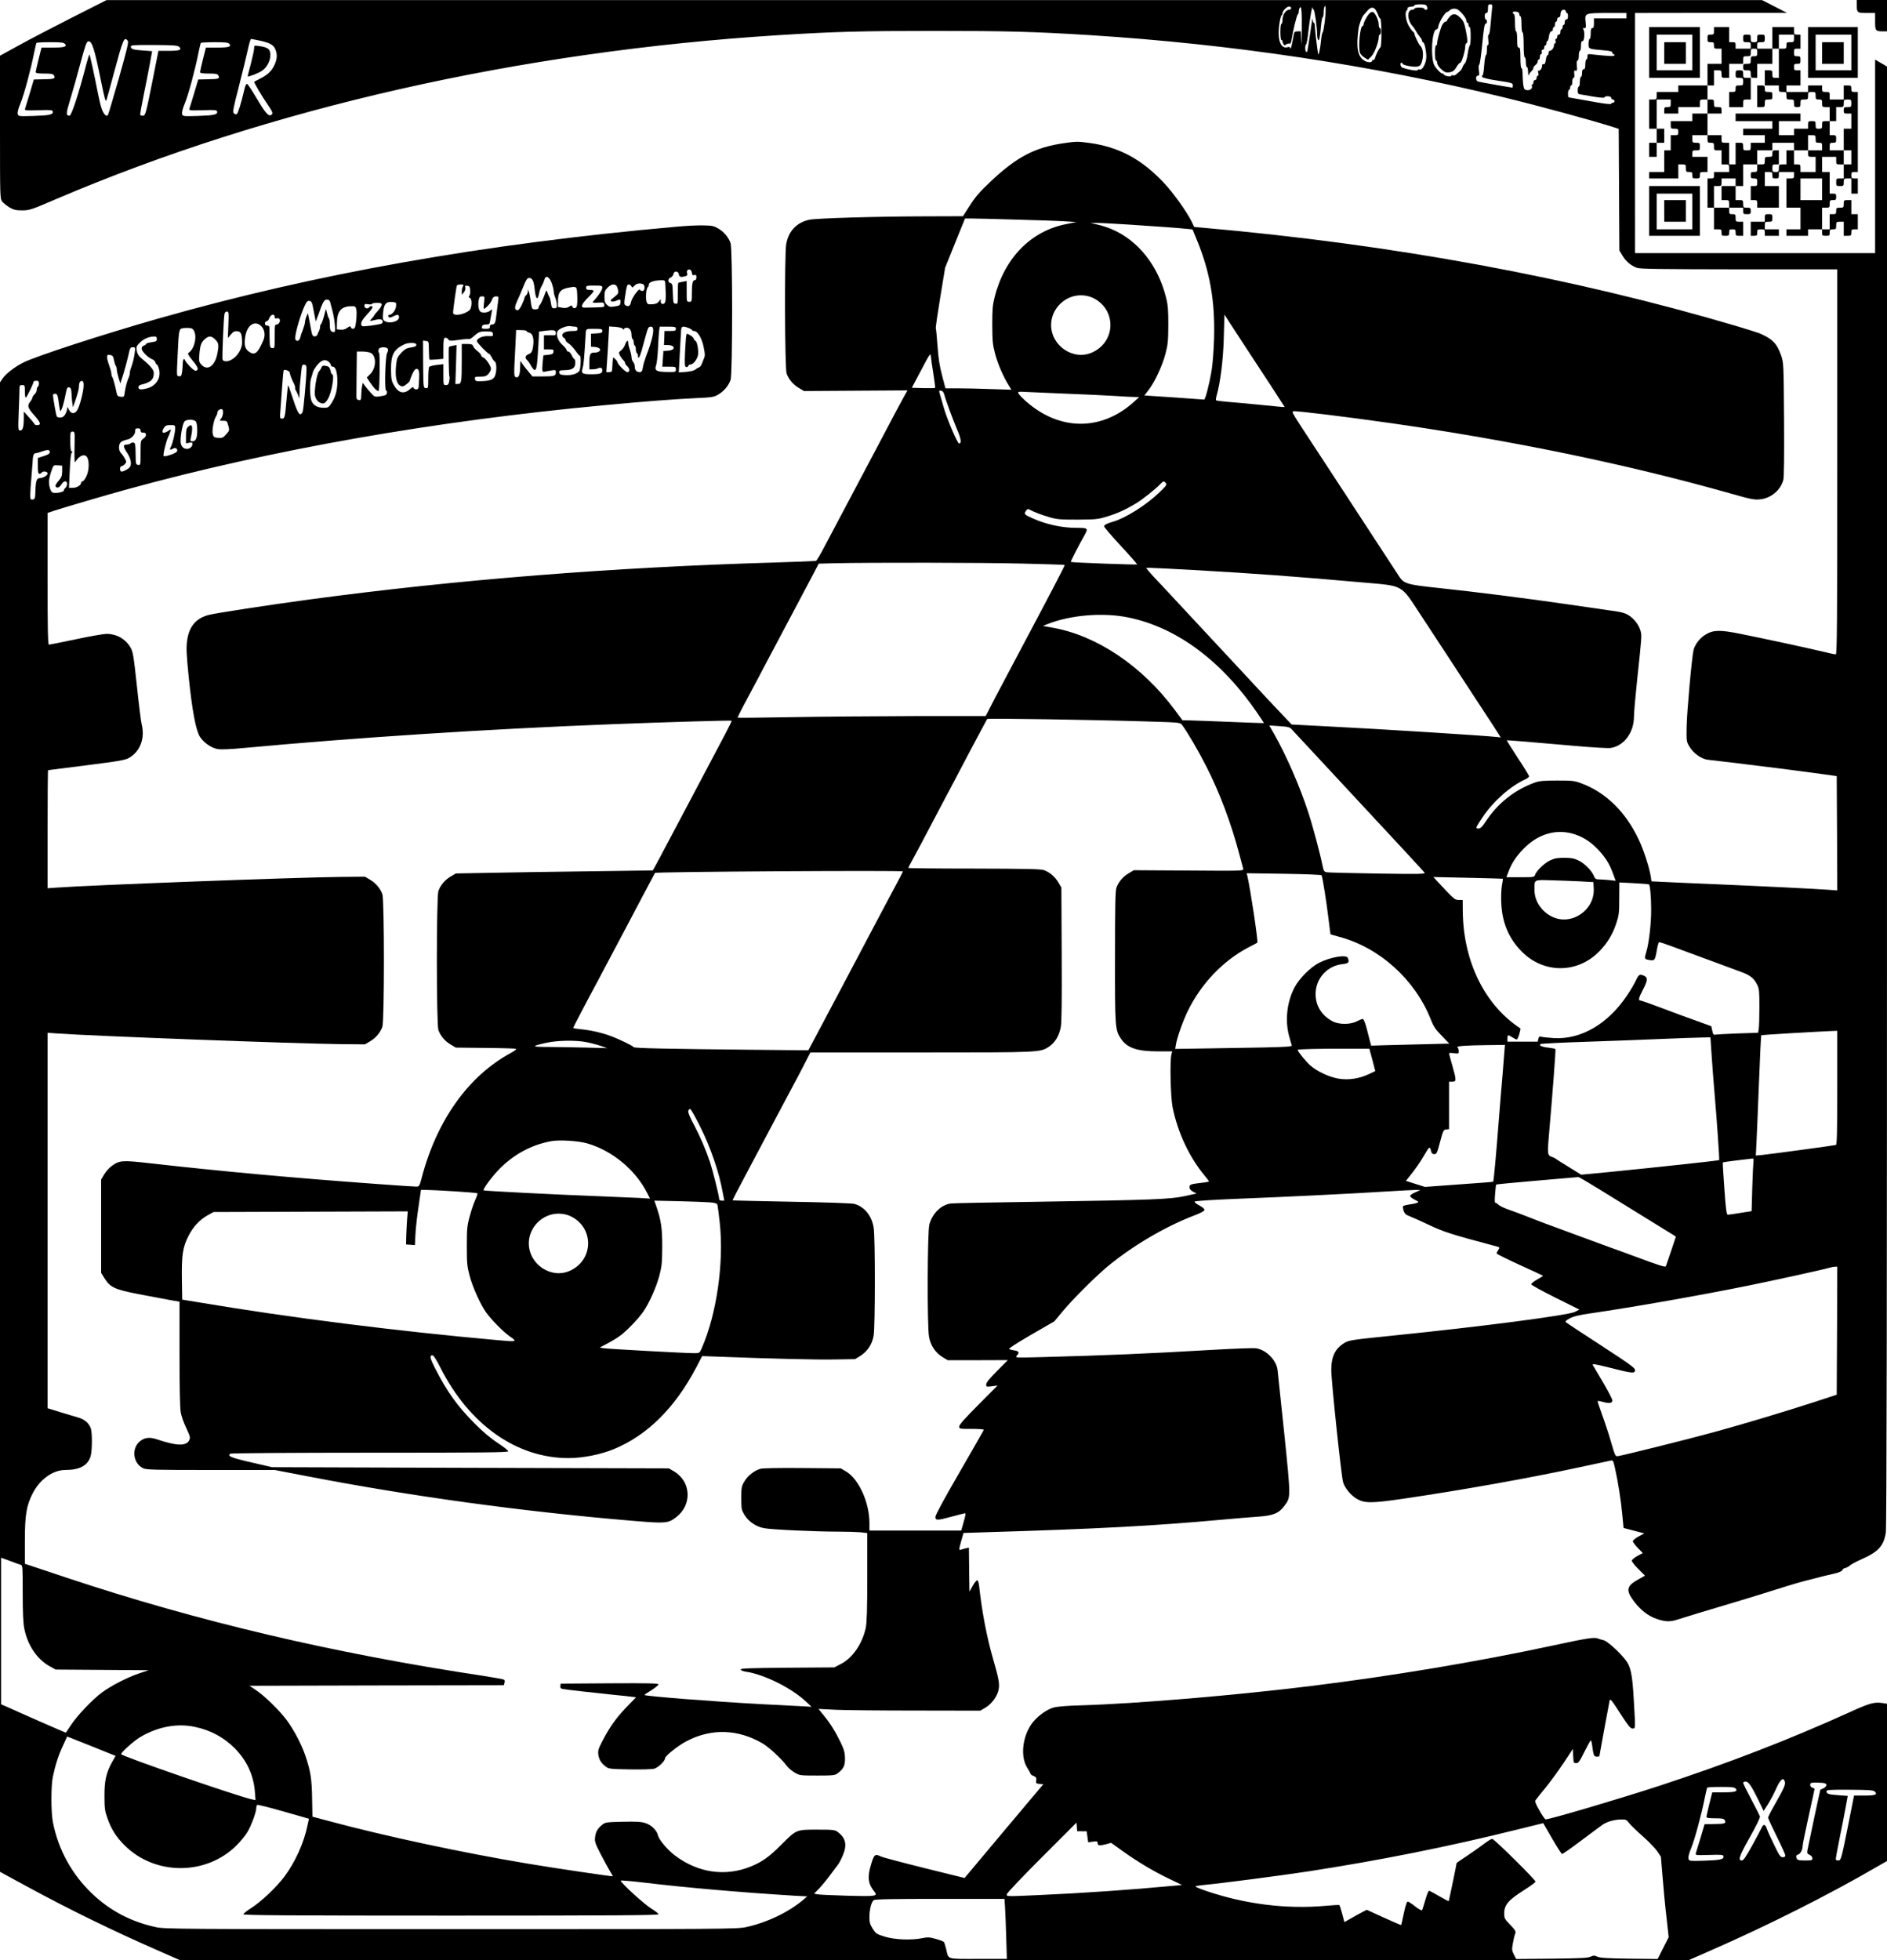 <svg xmlns="http://www.w3.org/2000/svg" version="1.0" width="2326.667" height="2416" viewBox="0 0 1745 1812"><path d="M66.5 16.3C48.9 25.2 26.7 36.8 17.3 42L0 51.5v66.1c0 65.4 0 66.2 2.1 68.8 1.1 1.4 4.2 3.8 6.7 5.4 3.9 2.2 5.9 2.7 11.7 2.7 6.7 0 8.2-.5 32-10.7C248.7 100 480.1 47.6 720 32.5c52.8-3.3 77.3-3.9 144-3.9s91.2.6 144 3.9c131.3 8.3 259.2 27.5 382.7 57.5 33.7 8.2 82.1 21.4 101.5 27.6l4.7 1.5.3 56.2.3 56.2 2.8 4.7c3.1 5.3 7.9 9.4 13.4 11.4 3.1 1.1 21.4 1.3 94.6 1.4h90.7v178c0 151.4-.2 178-1.4 178-.8 0-7.2-1.4-14.2-3.1-15.3-3.6-51.5-11.4-73.9-15.9-18.8-3.8-25-3.7-32 .5-5.3 3-10.1 9.2-11.4 14.4-1.6 6.7-6.2 57.6-6.4 71.2-.2 13.5-.2 13.5 2.8 18.5 3.7 6 11 11.1 16.8 11.8 22.4 2.5 78.7 9.5 96.7 12l22.5 3.1.3 52.8.2 52.9-8.2-.6c-10.7-.8-58.9-3.2-103.3-5.1-19.2-.8-40.7-1.7-47.7-2.1l-12.6-.6-.7-4.6c-1.2-7.9-6.4-24.1-10.9-33.6-11.9-25.6-30.3-43.7-52.7-52.2-6.9-2.6-8.4-2.8-22.9-2.8-12.4 0-16.5.4-20.5 1.8-18.9 6.8-34.5 19.2-45.6 36.1-3.3 5-4.9 6.5-6.7 6.5-3 0-2.7-.8 3.9-10.6 9.9-14.7 25.6-28.6 39.2-34.8 2-.9 3.7-2.2 3.7-2.9 0-.7-4.7-8.4-10.5-17.1-5.7-8.8-10.3-16.1-10.2-16.2.3-.2 26.4 1.9 63.2 5.2 15.9 1.4 30.8 2.3 33 1.9 12.3-1.9 21.5-14.3 21.5-29 0-3.3 1.3-18.4 2.9-33.5 4.4-41.1 4.4-41.3 3.2-45.7-1.5-5.6-6.2-11.7-11.4-14.7-3.1-1.9-7.2-3-15.3-4-6-.9-24.6-3.5-41.4-6-36.5-5.3-85.2-11.5-119.5-15.1-28.3-3-31.4-3.9-35.8-10.8-3.6-5.5-44-67.4-53.9-82.5-4.2-6.4-12.7-19.4-18.8-28.7-6.1-9.4-14.6-22.4-19-29-6.7-10.4-7.5-12-5.9-12.3 2.9-.5 49.3 5.2 89.4 10.9 112.1 16 219.1 38.1 314 64.9 18.9 5.4 22.8 6.2 27.7 5.7 10.2-.9 19.3-8.3 21.9-17.9.7-2.6.9-21.6.7-56.1-.4-51.6-.4-52.3-2.7-59-3.8-11.1-8.1-15.5-20.1-20.6-1.4-.6-10.8-3.5-21-6.6-151.6-44.9-318-75.6-494.1-91l-7.6-.7-2.2-4.7c-4.6-9.4-17.5-27.4-26.3-36.6-20.6-21.6-41-32.5-68-36.3-11-1.5-12.6-1.5-23.5.1-26.9 3.8-43.8 12.5-67.9 35.2-10.5 9.9-14.4 14.4-19.5 22.4l-6.4 10-34.5.1c-45.1.1-99.9 1.7-107.3 3.1-11.9 2.4-19.7 10.6-21.7 22.9-1.6 10.3-1.3 114.5.4 119.3 2 5.5 6.1 10.3 11.4 13.4l4.7 2.8 47.9-.3 47.8-.3-3 5.3c-1.6 2.9-5.2 9.6-8 14.8-2.7 5.2-10.9 20.7-18.2 34.5-22.3 42-39.9 75.3-47.3 89.3-3.8 7.4-7.5 13.5-8.1 13.7-.6.2-17.3.9-37.1 1.5-151 4.4-295 15.9-430.5 34.1-38.6 5.2-87.1 12.6-94 14.4-11.9 3.1-18.3 10.8-20 24-.9 6.7-.6 12.1 1.5 33.5 3.2 30.8 6.5 48.7 10.3 55 3.5 5.6 10.8 10.7 17 11.6 2.7.4 12.4 0 22.7-1 105.6-9.8 226-17.6 342-22.1 52.8-2 109.6-3.7 110.1-3.2.2.2-2.7 6.2-6.5 13.3-11.2 21.2-34.6 65.4-38.3 72.4-1.9 3.6-8.1 15.3-13.8 26-5.6 10.7-11.2 21.1-12.3 23.1l-2.1 3.6-58 .8c-32 .4-72.9 1-91.1 1.4l-33 .6-4.7 2.8c-5.3 3.1-9.4 7.9-11.4 13.4-1.9 5.5-1.9 123.1 0 128.6 2 5.5 6.1 10.3 11.4 13.4l4.7 2.8 27 .3c14.9.1 27.7.5 28.5.8.9.3-.7 1.7-4.5 3.8-39.2 21.1-68.5 62.1-82.5 115.3-2.2 8.2-2.3 8.3-5.4 8.3-1.7 0-18.4-1.1-37.1-2.5-78.3-5.7-143.6-11.7-209-19.1-25.6-2.9-28-2.7-35.3 2.6-2.2 1.6-5.3 5.1-6.9 7.7l-2.8 4.8v86.2l3 4.9c5.3 8.5 9.5 10.5 31.1 14.7 10.4 2 23.3 4.4 28.7 5.4l9.7 1.7v48.1c0 29.4.4 50.4 1.1 54.1.5 3.2 2.8 9.8 5.1 14.5 3.7 8 3.9 8.9 2.7 11.5-2.7 5.4-11.5 5.2-29.3-.8-6.6-2.3-11.2-2-15.5 1.1-8.8 6.3-7.5 20.8 2.3 25.5 3 1.4 10 1.6 62.5 1.6h59.2l30.7 5.9c95.9 18.5 199.6 32.7 301.7 41.2 29.1 2.4 31.3 2.2 38.7-3.4 15-11.4 14-33-1.9-42.4l-4.8-2.8-183.5-.5-183.5-.6-19.4-4.5c-18.7-4.3-22.4-5.9-19-8 .8-.5 58.6-.9 129.2-.9 104.4 0 127.7-.2 127.7-1.3 0-.7-4.4-4.2-9.7-7.7-6.5-4.2-13.7-10.3-21.3-17.9-15.9-16-25.5-29.3-36.4-50.6-5-9.7-5.6-12.5-2.8-12.5 1.2 0 3.4 3.4 7.4 11.3 26.8 52.9 70.5 83.7 118.6 83.7 13 0 29.7-3.3 41.6-8.2 30.8-12.6 56.6-38 76.2-75.2l5.7-10.9 16.6.6c47.6 1.8 90.6 2.9 106.7 2.5l18.1-.3 4.9-3c6.5-4.1 10.9-10.7 12.3-18.8 1.4-8.3 1.5-90.7 0-99.7-1.7-11-8.5-19.4-17.8-22-2-.6-27.5-1.5-58-2-30-.6-54.6-1.1-54.7-1.3-.1-.1 5.2-10.6 12-23.2 6.7-12.7 19-35.8 27.3-51.5 8.4-15.7 17.9-33.7 21.3-40 3.3-6.3 7.3-13.9 8.7-16.8l2.7-5.2H852c110.9 0 109.8 0 118.1-5.4 5.6-3.7 9.5-10.3 10.9-18.4.8-4.7 1-24.9.8-67.7l-.3-61-2.8-4.7c-3.1-5.3-7.9-9.4-13.4-11.4-3-1-16.4-1.3-64.5-1.4-33.5 0-60.8-.3-60.8-.6 0-.4 1.3-3 2.9-5.8 1.5-2.8 5.3-9.8 8.4-15.6 3-5.8 11.2-21.3 18.2-34.5s19.5-36.8 27.7-52.5c8.3-15.7 15.4-28.8 15.7-29.3.7-.8 97.8.7 148.6 2.3 29.4.9 29.9.9 31.6 3.2 4.9 6.4 15.2 24.1 22.4 38.3 12.5 24.5 23 52.6 30.5 81 1.7 6.6 3.4 12.8 3.7 13.8.5 1.8-1.4 1.9-50.4 1.5l-50.8-.3-4.7 2.8c-5.3 3.1-9.4 7.9-11.4 13.4-1 3-1.3 16.3-1.3 63.8-.1 64.9.1 67.7 5.3 75.5 5.8 8.8 14.9 12 34.9 12h12.7l-.7 2.7c-1.6 5.6-.8 39.3 1 48.6 4.7 23.6 15.7 46.9 29.9 63.8 2.1 2.5 3.8 4.8 3.8 5.1 0 .3-2.8.9-6.2 1.2-10.9 1.3-11.8 1.6-11.8 4.2 0 1.6 1 2.9 3.3 4.1l3.2 1.7-10.5 2.3c-13.2 3-30 3.7-135.5 5.3-42.3.6-78.9 1.3-81.1 1.6-9 1.1-17.2 9.1-20 19.5-1.8 6.9-2.1 93.5-.3 103.6 1.4 8.1 5.8 14.7 12.3 18.8l5 3h27.8l27.8-.1-10 10.1c-7 7-10 10.7-10 12.4 0 2.3.2 2.3 5.3 1.7l5.2-.7-17.7 17.8c-12.5 12.5-17.8 18.5-17.8 20.1 0 2.2.3 2.2 11.6 2.2 6.4 0 11.4.4 11.2.8-.1.5-10.3 18.2-22.5 39.4-13.8 23.7-22.3 39.5-22.3 41.1 0 3.5 1.6 3.5 15.5-.3 6.1-1.6 11.4-3 11.9-3 .9 0 .5 2-2 10.7l-1.5 5.3H804v-7.3c-.1-18.9-9.9-40.4-21.7-47.4l-4.8-2.8-35.2-.3c-22.3-.2-36.7.1-39.1.7-5.6 1.6-11.7 6.3-14.9 11.8-2.6 4.4-2.8 5.6-2.8 15.4 0 10 .2 10.8 3 15.5 3.9 6.2 10.6 10.8 18.1 12.2 6.6 1.3 47.3 3.2 69 3.2 7.8 0 16.9.3 20.3.6l6.1.7v40.6c0 30.8-.4 42.2-1.4 47.1-3.2 14.8-12.3 28-23.3 33.5l-5.8 3-43.2.3c-35.2.3-43.3.6-43.3 1.6 0 .9 1.8 1.6 4.8 2.1 16.7 2.4 41.9 14.9 55.3 27.4l5.4 5-9-.5c-4.9-.2-21.6-1.1-37-1.9-44.6-2.4-108.5-7.4-108.5-8.5 0-.3 2.9-2.3 6.5-4.5 3.5-2.2 6.4-4.6 6.5-5.3 0-1-9.4-1.2-45.2-1l-45.3.3-.3 2.2c-.2 1.6.3 2.4 2 2.7 2.3.6 29.5 3.6 48.8 5.6 5.8.5 12.4 1.3 14.8 1.6l4.4.5-8.9 9.2c-9.5 9.9-15.6 18.4-22.3 31.4-3.7 7.1-4.2 8.9-3.7 12.4.6 4.6 2.8 8.2 7.1 11.3 2.5 1.9 4.4 2.1 21.9 2.4 11.9.2 20.6-.1 22.9-.7 3.7-1.2 9.8-7.1 9.8-9.6 0-2.1 12.2-11.8 19.9-15.8 23.1-12.1 47.9-11.2 70.8 2.4 5.8 3.6 16.9 13.8 21.6 20.1 1.5 2.1 4.9 5 7.5 6.5 4.6 2.7 5 2.8 20.9 2.8 14.8 0 16.4-.2 18.9-2.1 5.4-4 6.9-7 6.8-13.9-.1-5.3-.8-7.8-4.1-14.8-4.9-10.1-9.3-17.2-15.7-25l-4.7-5.8 16.3.8c9 .4 42.7.7 74.9.7l58.5.1 5-3c6-3.7 11-10.9 12-17.1.8-5.2-.2-10.3-5.3-27.9-5.8-20.1-10.2-43.2-12.8-66.8-.4-3.6-1.1-5.7-1.9-5.7-.7 0-2.6 2.4-4.2 5.3l-2.9 5.2-.3-20.4-.2-20.3-2.8.6c-1.5.4-3.5.9-4.6 1.3-2.1.6-2 .1.9-10.3l1.5-5.2 19.2-.6c106.4-3.2 156.5-5.9 220.3-11.7 12.1-1.1 27.3-2.4 33.7-2.8 13.5-1 18.7-3.2 23.8-10.3 5.7-7.8 5.7-6.9-.4-66.7-3.1-30-5.9-56.5-6.2-58.7-1.1-9-10.6-18.6-19.9-19.9-2.3-.4-20.1.3-39.6 1.4-59.3 3.5-102.8 5.3-156.9 6.7-26.3.7-26.5.7-24.7-1.3 2.6-2.9 2.1-4.1-2.1-4.8-2-.3-4.3-.9-5-1.3-.7-.5 7.1-5.5 20.3-13.2l21.5-12.4 7.9-9.5c9.2-11.1 32.2-34 43.1-42.7 23.5-19 52.3-35.7 78.6-45.8 5.3-1.9 9-4 9.2-4.9.2-1-1.5-2.5-4.8-4.3-3-1.6-4.7-3.1-4.2-3.6s17.1-1.6 36.8-2.4c43.8-1.7 109.9-4.9 140.9-6.9 12.7-.8 24.8-1.4 27-1.4l4 .1-4.7 2.1c-2.7 1.1-4.8 2.7-4.8 3.4 0 .7 1.9 2.2 4.2 3.4 4 2 4.1 2.2 2 3-1.2.5-4.4 1.1-7.2 1.5-2.8.4-5.3 1.1-5.6 1.6-.3.4 0 2.4.6 4.2.9 2.7 2 3.7 5.8 5.1 2.6 1 10.8 4.7 18.2 8.2 13 6.2 20.9 8.7 60.8 19.3 4.3 1.1 4.3 1.1 2.8 3.5-.9 1.3-1.6 2.8-1.6 3.3s9.7 5.3 21.5 10.7c11.8 5.3 21.5 9.9 21.5 10 0 .2-2.5 1.7-5.5 3.4s-5.5 3.7-5.5 4.4c0 .7 10 6.2 22.2 12.3l22.3 11.1-4 2.1c-6.4 3.2-86.8 13.7-169.8 22.1-36.3 3.7-39 4.1-43.2 6.5-8.7 5.1-12.4 12.6-12.4 25.1-.1 9.5 9.3 98.4 10.9 103.7 1.5 5.3 6.8 11.8 12.3 15.2 7.2 4.5 13.6 4.5 43.2.2 55.1-8.1 116.3-19 163.5-29.2 14-3 26.7-5.7 28.1-6 2.6-.6 2.7-.4 4.3 6.6 2.8 12.4 5.6 30 6.8 43.1l1.2 12.5 9.5 2.5 9.6 2.5-5.3 2.9c-2.8 1.5-5.2 3.5-5.2 4.4 0 .8 2.1 3.6 4.6 6.2l4.6 4.7-5.1 2.7c-2.8 1.6-5.1 3.5-5.1 4.4 0 .8 2.7 4.3 6.1 7.7l6.1 6.1-6.6 3.7c-10.3 5.8-11.2 9.7-4.2 19.2 6.1 8.4 13.5 14.3 21.4 17 7.8 2.7 12.4 2.9 18.4 1 12.7-4 26.9-8.3 54.8-16.6 9.6-2.8 17.2-5.2 47-14.5 5.8-1.8 13.2-4 16.5-4.8 16.1-4.2 23.4-6 27.3-6.8 4.8-1 8.2-2.6 8.2-3.8 0-.5 1.1-1.2 2.5-1.5 1.4-.4 3.3-1.4 4.3-2.4.9-.9 5.7-3.5 10.5-5.6 15.8-7 20.6-12.3 22.6-24.6.8-4.5 1.1-214.7 1.1-681V61.5l-5.5-3.2-5.5-3.2V234h-222V12l70.3-.1h70.2L1641 6 1629.5.1H98.5l-32 16.2zM1319.4 5.6c1 2.5.7 3.4-.9 3.4-.8 0-1.5-.5-1.5-1 0-.6-2-1-4.5-1s-4.5.4-4.5 1c0 .5-.9 1-2 1-3.2 0-4.6 4.1-3.1 9 .6 2.2 2 4.8 3 5.7 1 1 2.5 3.1 3.4 4.8.8 1.6 2.5 4.1 3.6 5.4 1.2 1.3 2.1 3 2.1 3.7 0 .7.5 1.4 1.1 1.6 1.3.4 2.8 7.5 2.9 13.2 0 5.6-3.5 12.5-6 11.9-1.1-.3-2-.1-2 .5 0 1.4-14.1-1.4-15.2-3-1.1-1.8-1-3.8.2-3.8.6 0 1 .4 1 .9 0 1.4 10.6 3.4 13.9 2.6 2.2-.5 3.1-1.4 4-4.4 1.8-6.3 1.1-12.7-1.8-15.1-1-.8-5.1-9.4-5.1-10.7 0-.7-.6-1.6-1.3-2-.7-.4-2.5-2.9-4-5.5-2.8-4.8-3.8-13-1.7-14.3.6-.4.8-1 .5-1.5-.6-.9 1.8-2 4.6-2 1 0 1.9-.5 1.9-1 0-.6 2.4-1 5.4-1 4 0 5.5.4 6 1.6zm60.3 3.1c-.3 2.7-.9 9-1.3 14-.4 5.2-1.1 9.3-1.7 9.3-.6 0-.8 1.9-.4 5s.2 4.8-.3 4.5c-.6-.4-1 1.5-1 4.4 0 2.8-.4 5.1-.9 5.1s-1.2 4.3-1.6 9.5c-.4 5.9-1.1 9.5-1.8 9.5s-.5.6.3 1.4c.8.7 6.7 2.1 13 3 14.5 2.2 15 2.3 15 4.7 0 1-.2 1.9-.5 1.9-1 0-30.2-5.1-31.7-5.6-2.3-.7-2.4-5.4-.2-5.4 1.4 0 1.6-.8 1-4.9-.4-2.9-.2-5.1.3-5.3.6-.1 1.8-8.7 2.8-19.1 1.3-13.5 2.1-18.7 3-18.7.7 0 1.3-.9 1.3-2s-.4-2-1-2c-.5 0-1-1.4-1-3 0-2 .5-3 1.5-3 1.1 0 1.5-1.1 1.5-4 0-3.4.3-4 2.1-4 2 0 2.1.4 1.6 4.7zm-154.6 11.2c-.7 5.2-1.5 9.8-2 10.1-.5.3-1.2 4.1-1.6 8.4-.6 6.7-2.1 13.4-2.5 11.6-.7-2.8-2.9-21.5-3-24.8 0-2.3-.4-4.2-1-4.2-.5 0-1.1-1.5-1.1-3.3-.1-1.7-.7 1.3-1.4 6.8-.8 5.5-1.8 12.7-2.4 16-.6 3.3-1.1 6.3-1.1 6.7 0 .5-.4.8-1 .8-.5 0-1-1.6-1-3.5s.4-3.5.8-3.5c.5 0 1.4-5.3 2.1-11.8 1.2-11.4 3.8-25.5 4-22 .1 1 .5 1.8.9 1.8.9 0 3.2 16.4 3.2 22.5 0 2.2.4 4.6.9 5.3 1 1.7 1.7-1.8 2.7-13.1.4-4.2 1.1-7.7 1.5-7.7.5 0 .9-1.8.9-3.9 0-2.2.3-4.8.8-5.8 1.3-3.3 1.5 3.4.3 13.6zM1194 7.5c0 .8-.9 1.5-1.9 1.5-3 0-6.1 4.7-6.1 9.1 0 2.2-.4 3.9-1 3.9s-1 3.2-1 7.5.4 7.5 1 7.5 1 .6 1 1.2c0 .7.4 1.9.9 2.7.8 1.2 1.2 1.2 2.5.2.9-.7 2.2-1.1 3-.8 1 .4 1.5-.6 2-3.6 1.2-8.1 4.9-23.2 5.8-23.5.4-.2.8-1.3.8-2.5s.4-2.8.9-3.5c1.6-2.6 2.1 3 1.9 21.8-.1 10.2-.4 14.3-.5 9.2l-.4-9.2h-2.9c-2.3 0-3.1.5-3.4 2.2-.3 1.3-1 5.2-1.7 8.8-.7 3.6-1.5 5.7-1.7 4.7-.3-1.3-.9-1.6-2.4-1.1-6.5 2-9.7-6.6-7.8-20.8.6-4.6 1.6-8.5 2.1-8.6.5-.2.9-1.1.9-2 0-2.2 4-6.2 6.2-6.2 1 0 1.8.7 1.8 1.5zm78.2 1.7c.8 1.3 1.9 3.4 2.3 4.8.4 1.4 1.3 2.8 1.9 3.2 1.4.9 1.5 25.6.1 26.6-1.1.8-4.1 6.6-5 10-.4 1.2-1.1 2-1.6 1.7-.5-.4-.9-.2-.9.4 0 2.1-4.1 2.2-7.4.1-6.2-3.8-7.7-12.2-5.3-29.5.5-3.9 3.2-11 4.7-12.6.8-.8 2.5-2.8 3.7-4.2 2.8-3.3 5.6-3.4 7.5-.5zm76.4 0c4.2 3.5 7.4 7.8 7.4 10 0 1 .5 1.8 1 1.8.6 0 1 .9 1 2s.5 2 1 2c.6 0 1 3.5 1 8.5 0 4.7-.4 8.5-.8 8.5s-1.3 3.4-1.9 7.4c-.6 4.2-1.7 8.2-2.6 9.1-.9.8-1.9 2.5-2.3 3.8-.4 1.2-1.6 3-2.8 3.9-1.2 1-2.7 2.3-3.4 2.9-.7.6-2 .8-2.8.5-.7-.3-1.4-.1-1.4.5 0 1.3-6.3.1-6.8-1.2-.2-.5-.8-.9-1.4-.9-1.5 0-6.7-5.6-7.8-8.4-3.2-8.4-1.7-31.4 2.1-32.3 1.1-.3 1.9-1.3 1.9-2.2.1-3.6 6.3-14.1 8.4-14.1.4 0 1.4-.7 2.2-1.5 1.9-1.8 5.9-2 8-.3zm99.4 1.3c0 .8.5 1.5 1 1.5.6 0 1 1.3 1 3 0 2-.5 3-1.5 3-.9 0-1.5.9-1.5 2.5 0 1.4-.4 2.5-1 2.5-.5 0-1 .9-1 2s-.4 2-1 2c-.5 0-1 1.1-1 2.5 0 1.6-.6 2.5-1.5 2.5-.8 0-1.5.9-1.5 2s-.5 2-1.1 2c-.6 0-.8.9-.4 2s.2 2-.4 2c-.6 0-1.1.9-1.1 2.1 0 2.2-2.2 4.9-3.9 4.9-.6 0-1.1.9-1.1 2s-.4 2-.9 2c-.6 0-1.3 2-1.6 4.4-.5 3.2-1.1 4.3-2.1 3.9-.9-.3-1.4.2-1.4 1.7 0 2.4-2.4 5.3-3.5 4.2-.3-.4-.4.5 0 2.1.5 1.7.3 2.7-.4 2.7-.6 0-1.1.9-1.1 2s-.7 2-1.5 2-1.5.9-1.5 2-.4 2-1 2c-.5 0-.7.7-.4 1.5.9 2.2-1.9 4.4-4.8 3.8-2.2-.4-2.6-1.2-3.2-5-.3-2.5-.6-7-.6-9.9 0-3-.4-5.4-1-5.4s-1-3.8-1-9.5c0-7.8-.3-9.5-1.5-9.5s-1.5-1.5-1.5-7.5c0-4.3-.4-7.5-1-7.5s-1-3.3-1-8-.4-8-1-8c-.5 0-1-.6-1-1.3 0-.9 1-1.2 3-.9 2.1.3 3 1 3 2.3 0 1.1.5 1.9 1 1.9.6 0 1 3.2 1 7.5s.4 7.5 1 7.5 1 4.5 1 11.5.4 11.5 1 11.5 1 2 1 4.5.5 4.5 1 4.5c.6 0 1.1 2.1 1.1 4.7.1 2.7.4 3.9.6 2.8.3-1.1 1.4-2.7 2.4-3.6 1.1-.9 1.9-2.3 1.9-3 0-.8.9-2.1 2-2.9 1.1-.8 2-2.2 2-3.2s.5-1.8 1-1.8c.6 0 1-1.1 1-2.5s.5-2.5 1.1-2.5c.6 0 .9-.9.6-2-.3-1.3 0-2 .9-2 .8 0 1.4-.9 1.4-2s.5-2 1-2c.6 0 1-.9 1-2s.4-2 .9-2 1.2-2 1.5-4.5c.5-2.9 1.2-4.5 2.2-4.5.8 0 1.4-.9 1.4-2s.5-2 1-2c.6 0 1-1.1 1-2.5s.5-2.5 1-2.5c.6 0 1-.9 1-2s.7-2 1.5-2 1.5-.9 1.5-1.9c0-3.3 1.1-5.1 3.1-5.1 1 0 1.9.7 1.9 1.5zm56 4V17h-30v4.5c0 3.3-.4 4.5-1.5 4.5s-1.5 1.2-1.5 5c0 2.7-.4 5-1 5-.5 0-1 2-1 4.4 0 5-.5 4.8 14.8 6.2 5.2.4 7.2 1 7.2 2 0 .8.5 1.4 1 1.4.6 0 1 .5 1 1.1 0 1.1-4.9.9-19.7-.7-5.2-.6-5.3-.6-5.3 2 0 1.4-.4 2.6-1 2.6-.5 0-1 2-1 4.5 0 3.3-.4 4.5-1.5 4.5-1 0-1.5 1.1-1.5 3.5 0 1.9-.4 3.5-1 3.5-.5 0-1 2-1 4.5s-.4 4.5-1 4.5c-.5 0-1 1.6-1 3.5 0 3.1.3 3.5 3.3 3.9 1.7.3 7.3 1.3 12.2 2.1 5.8.9 9.1 1.1 9.3.5.6-1.7 6.2-1.2 6.2.5 0 .8.7 1.5 1.5 1.5s1.5.7 1.5 1.5-.6 1.5-1.4 1.5c-.8 0-1.6.5-1.8 1-.2.7-7.3-.2-19.6-2.5-10.6-1.9-19.5-3.5-19.7-3.5-.3 0-.5-1.6-.5-3.5s.5-3.5 1-3.5c.6 0 1-.9 1-2s.5-2 1-2c.6 0 1-1.6 1-3.5s.5-3.5 1.1-3.5c.7 0 1-1.4.7-3.6-.3-2.9-.1-3.5 1.2-3.1 1.4.4 1.6-.3 1.2-4.4-.3-3.3-.1-4.9.7-4.9.6 0 1.1-1.8 1.1-4.5 0-2.5.5-4.5 1-4.5.6 0 1-2 1-4.5 0-3.3.4-4.5 1.5-4.5 1.9 0 2.2-10.6.3-11.3-.7-.3-.3-.6.9-.6 2-.1 2.1-.5 1.6-5.5-.9-8.5-.9-8.5 20-8.6h17.7v2.5zM118.1 37.6c1 1.3-.3 6.8-8.1 34.5-5.2 18.1-9.7 33.5-10.2 34.2-1.3 2.1-4-.6-5.8-5.9-1-2.7-2.7-10.1-3.9-16.4-2.9-15.1-6.9-33.1-7.4-33.6-.2-.2-1.4 3.5-2.7 8.3-7.2 28-13.9 48.3-15.7 48.3-3.5-.1-3.4-1.8.8-15.6 2.3-7.6 6.6-22.7 9.4-33.4C79 41.4 80 38.5 81.7 38.2c3.4-.5 5.7 7 11.7 36.7 3.3 16.1 4.1 19.1 4.9 18 .2-.2 3.4-11.6 7-25.3 8.7-32.1 9.5-33.9 12.8-30zm121.9-.1c9.3 2 12.9 3.9 14.6 8 2.1 5 1.7 9.5-1.1 15.2-2.8 5.5-6.2 8.6-13.5 12.3-2.5 1.2-4.7 2.4-4.9 2.6-.5.5 7.1 13.4 12.5 21.2 4.8 6.9 5.3 8.6 2.7 9.7-2.4.9-5.5-2.9-13.8-17-3.7-6.3-7.3-11.6-8-11.9-.9-.3-1.8 1.6-2.9 6.7-2.5 10.8-5.5 20.5-6.7 21.3-.6.3-1.8 0-2.6-.8-1.3-1.3-.7-4.3 4.6-24.9 3.3-12.9 7-28 8.2-33.7 1.2-5.6 2.6-10.2 3-10.2.4 0 4 .7 7.9 1.5zM60.1 40.6c2.1 2.6-.6 3.4-11.7 3.4h-10l-2.7 10.7c-1.5 6-2.7 11.4-2.7 12 0 .9 2.3 1.3 8 1.3 6.8 0 8.1.3 9 1.9 1.5 2.8.1 3.3-9.9 3.4l-8.8.2L27.6 86c-2.1 6.9-4.1 13.3-4.4 14.4-.5 1.8.2 1.8 12.4 1.5 11.6-.4 12.9-.2 13.2 1.3.5 2.8-3 3.5-18.1 4-13.6.4-13.8.3-14.3-1.9-.4-1.4.6-5.2 2.5-9.7C22.1 88 28.6 63.9 31.5 49c1-4.7 1.9-8.8 2.2-9.3.2-.4 6-.7 12.7-.7 10 0 12.6.3 13.7 1.6zm152 0c2.1 2.6-.6 3.4-11.7 3.4h-10l-2.7 10.7c-1.5 6-2.7 11.4-2.7 12 0 .9 2.3 1.3 8 1.3 6.8 0 8.1.3 9 1.9 1.5 2.8.1 3.3-9.9 3.4l-8.8.2-3.7 12.5c-2.1 6.9-4.1 13.3-4.4 14.4-.5 1.8.2 1.8 12.4 1.5 11.6-.4 12.9-.2 13.2 1.3.5 2.8-3 3.5-18.1 4-13.6.4-13.8.3-14.3-1.9-.4-1.4.6-5.2 2.5-9.7 3.2-7.6 9.7-31.7 12.6-46.6 1-4.7 1.9-8.8 2.2-9.3.2-.4 6-.7 12.7-.7 10 0 12.6.3 13.7 1.6zm-46.4 2.7c2.8 2.8.5 3.7-9.5 3.7h-9.7l-5.2 26.3c-6.4 32.1-6.8 33.7-9.3 33.7-1 0-2.1-.3-2.3-.8-.3-.4 1.3-9.1 3.4-19.4 2.1-10.3 4.7-23.4 5.7-29.1l1.9-10.4-8.1-.6c-9.4-.6-11.6-1.3-11.6-3.6 0-1.4 2.2-1.6 21.6-1.5 17.9.1 21.8.4 23.1 1.7zM938.5 203c19.3.5 40 1.2 46 1.6l11 .7-9.1 1.8c-32.8 6.2-57.5 31.3-66.6 67.6-1.9 7.4-2.2 11.5-2.2 25.8.1 15 .4 18.1 2.6 26.5 2.6 9.7 7.5 21 12.4 28.9l2.7 4.4-18.9-.6c-10.4-.4-24.1-.7-30.5-.7h-11.6l-3.1-11.8c-2.3-8.6-3.4-15.7-4.2-26.9-.6-8.4-1.3-15.9-1.6-16.6-.3-.8 1.6-13.7 4.1-28.8l4.5-27.4 9.2-22.8 9.2-22.7h5.6c3 0 21.3.4 40.5 1zm103.5 4.5c27.8 1.8 48.5 3.3 55.7 4.1l5.1.5 4 9.7c12.2 29.7 16.9 56.7 15.9 91.2-.3 10.7-1.3 23.8-2.2 29-2.1 13-5.9 27.5-7 27.4-.6-.1-13.2-1-28.1-2l-27.1-1.8 3.9-5.1c5.7-7.4 12.6-22.2 15.5-33.2 2.3-8.7 2.6-11.8 2.7-26.8 0-14.3-.3-18.4-2.2-25.8-7.4-29.4-25.9-52.6-50.3-62.9-3.8-1.6-9.7-3.5-13.1-4.2l-6.3-1.4 5-.1c2.8-.1 15.6.6 28.5 1.4zm-32 67.6c22.3 10 22.5 40.1.5 50.5-17.4 8.3-38.4-5.5-38.5-25.1 0-14.9 12.6-27.5 27.5-27.5 3.9 0 7.6.8 10.5 2.1zm142.9 47.4c5.4 8.2 15.5 23.7 22.5 34.3 6.9 10.6 12.6 19.4 12.6 19.5 0 .2-10-.7-22.2-2-12.3-1.2-26.5-2.5-31.6-2.9-5.1-.4-9.5-1-9.7-1.4-.2-.4 0-2.2.5-4.1 3.5-11.9 6.2-33.4 6.7-53.7l.6-21.4 5.4 8.4c3 4.5 9.8 15 15.2 23.3zm-289.8 22.8c1.1 7.1 1.9 13.1 1.6 13.3-.2.3-5.2.3-11 .2l-10.5-.3 8.7-16.4c7.7-14.7 8.6-16 8.9-13 .1 1.9 1.1 9.2 2.3 16.2zm10.2 19.7c1.2 4.9 7.9 22.9 12.1 32.9 3.4 7.8 3.9 12.1 1.5 12.1-1.6 0-11.7-23.9-14.4-34-.8-3-2.2-7.7-3-10.3-1.4-4.8-1.4-4.8.7-4.5 1.5.2 2.4 1.3 3.1 3.8zm115.7-.9c14 .5 32.5 1.4 41 1.9 8.5.6 17.3 1 19.5 1l4 .1-5 4.5c-29.9 27-68.5 26.9-99.5-.4-3.3-2.9-6.5-6.2-7.1-7.3-1-1.9-.8-2 10.3-1.4 6.2.3 22.8 1 36.8 1.6zm89.1 82.5c1.2 1.5.4 2.6-6.8 9.4-12 11.4-30.9 23.2-42.3 26.4-5.4 1.5-8 2.9-8 4.2 0 .7 7 8.9 15.5 18.1 8.5 9.1 15.3 16.9 15 17.1-.5.5-60.8-1.7-61.3-2.3-.3-.3 7.2-15 12.4-24.2 4-7 3.7-7.3-7.1-7.3-13.5 0-28.3-3.2-41-9-7.3-3.3-7.7-3.7-5.9-6.5 1.2-1.8 2-2.2 3.2-1.5 4.1 2.3 11.6 5.1 18.8 7.2 6.9 2 10.1 2.2 25.9 2.2 16.5-.1 18.7-.3 26.7-2.7 10-3 17.6-6.5 26.8-12 6.8-4.1 18.7-13.6 22.9-18.1 2.9-3 3.4-3.1 5.2-1zM944.4 521c21.9.5 40 1.1 40.2 1.3.4.4-13.9 27.7-49 93.7-3.1 5.8-9.8 18.5-14.9 28.2l-9.2 17.8H846c-36 .1-87.5.5-114.5 1-26.9.5-49.1.7-49.3.5-.3-.2 3.6-8 8.6-17.2 4.9-9.2 13.4-25.1 18.7-35.3 5.4-10.2 15.4-29.1 22.3-42 6.8-12.9 15.4-29 18.9-35.7l6.4-12.2 14.2-.4c34.8-.7 136.8-.6 173.1.3zm159.6 6c56.8 3.2 93.2 5.9 156.5 11.5 38.1 3.4 34.4 1.3 53.3 30 7.9 12.1 18.4 28.1 23.3 35.5 4.8 7.4 17.4 26.5 27.8 42.5 10.5 15.9 19.9 30.4 21 32.2l1.9 3.1-3.1-.4c-9.3-1.2-109.5-7.5-157.7-9.9l-32.5-1.7-4.9-5.1c-11.9-12.5-20.7-21.9-45.1-48.2-43.7-47-54.4-58.5-67.6-72.6-7.1-7.4-13.8-14.7-14.9-16.2l-2.1-2.7h4.3c2.4 0 20.3.9 39.8 2zm-59.8 44c44.5 9.4 85.7 40.1 118.8 88.6 3.3 4.8 5.9 8.8 5.7 8.9-.1.1-13.9-.4-30.7-1.1-16.8-.7-33.6-1.3-37.5-1.4l-7-.1-7.3-9.8c-30.1-40.4-71.6-68.3-112.2-75.7l-9.5-1.7 3.3-1.4c21.6-8.8 52.6-11.4 76.4-6.3zM1195 674.8c1.4 1.6 29.3 31.6 62 66.7s59.9 64.5 60.4 65.3c.7 1.3-4.7 1.4-43.5.8-24.4-.4-45.6-.9-47.1-1.2-2.4-.5-2.8-1.2-3.8-6.2-2.1-10.5-8.9-36.1-13.1-49-7.9-24.2-20.1-52.3-31.9-73.1l-4.2-7.4 9.3.6c8.7.6 9.6.9 11.9 3.5zm258.5 95.7c9 2.4 16.7 7 23.8 14.4 7.2 7.5 11 13.5 14.4 22.9l2.4 6.5-6.2-.7c-3.4-.3-7.6-.6-9.4-.6-2.7 0-3.5-.5-4.6-3.3-2.1-5-8.9-11.8-14.4-14.3-3.9-1.9-6.7-2.4-13-2.4s-9.1.5-13 2.4c-5.2 2.4-12.8 9.7-14 13.5-.6 2-1.2 2.1-13.6 2.1H1393l1.9-5c3-8 7-14 13.8-21.1 12.8-13.3 29-18.5 44.8-14.4zM835 805.6c0 .3-3.5 7.2-7.9 15.2-7.3 13.6-12.8 24.1-48.8 92.2-7.2 13.5-17 32-21.9 41.3l-8.9 16.7-52.5-.5c-77.6-.8-108.3-1.4-109-2.4-.8-1.3-13.6-7.5-21.5-10.4-8.5-3.1-18.7-5.4-27.7-6.2-3.8-.4-6.8-.9-6.8-1.2 0-.4 12.2-23.8 23-43.8 2-3.9 8.1-15.3 13.5-25.5s11.2-21.2 13-24.5c1.8-3.3 8.3-15.7 14.5-27.5 6.2-11.8 11.5-21.7 11.7-22 .9-1.1 229.3-2.5 229.3-1.4zm387.1 3.6c.9 1.4 4.6 24.8 6.5 40.8.9 7.4 1.7 13.6 1.8 13.8.2.1 3.6 1.1 7.7 2.2 37.4 9.8 70.4 39.5 85 76.4 2.6 6.7 4.4 9.3 10.2 15.2l6.9 7.2-23.8.6c-13.2.3-29.4.8-36.1.9l-12.3.4-1-3.6c-.5-2-2-7.5-3.2-12.4-1.4-5.3-2.8-8.7-3.6-8.7-.7 0-3.2 1-5.5 2.2-5.9 3.1-16.5 3.1-22.4 0-10.1-5.3-15.7-14.4-15.7-25.2 0-14.4 10.7-26.2 25-27.7 5.6-.6 6.4-1.6 4.8-5.7-1.3-3.4-16.5-.7-26.8 4.6-7.8 4.1-18.2 14.5-22.4 22.5-7 13.2-9 30.1-5.3 44.4 1.1 4.1 2.2 8.1 2.6 9 .6 1.5-2 1.7-26.7 2.3-15 .3-39.4.7-54.2.9l-26.8.4.6-3.8c1-6.5 6.5-22.1 11.1-31.4 12.2-25 32.3-46.1 55.7-58.5 4.6-2.3 8.4-4.4 8.5-4.5 1-.7-6.7-51.4-9.3-62.1l-.6-2.1 34.4.5c20 .3 34.6.9 34.9 1.4zm167.6 3.2c.2.2-.2 2.9-.8 6.2-.6 3.3-.9 10.5-.6 16.4.9 18.3 6.9 32.5 18.9 44.7 20.3 20.5 51.3 20.5 71.6 0 7.5-7.7 12.5-15.8 15.9-26.2 2.4-7.2 2.7-9.5 2.7-22.9l.1-14.8 13.5.7c7.4.4 13.7.9 13.9 1.1 1 1 2 11.7 2 23.1.1 12.8-2 30.9-4.4 39-2.1 6.8-2 7 2.6 7.8 5.1.9 5.4.4 7.1-9.3.6-3.9 1.6-7.2 2.2-7.2.5 0 4.8 1.4 9.5 3.1 18.5 6.8 27.2 10 43.1 15.9 9.1 3.3 19.7 7.3 23.5 8.7 8 2.9 11.7 5.9 14.5 11.8 1.8 3.6 2 6.2 2 20.6 0 9-.3 18-.6 20l-.6 3.7-18.7.6c-10.2.4-19.6.9-20.7 1.1-1.8.4-2.3-.2-3-3.7l-.9-4.1-10.5-3.8c-13.5-4.8-23.2-8.4-40.2-14.8-7.5-2.8-14.1-5.1-14.7-5.1-2.3 0-1.9-2.1 1.9-9.4 4.7-9.1 5-11.8 1.5-13.4-4.2-1.9-5-1.5-7.6 4-1.3 2.9-4.9 9.1-8.1 13.8-17.7 26.6-42.8 41.3-68.1 39.7-5-.3-10.2-.9-11.3-1.2-1.7-.5-2.3-.2-2.8 1.9l-.6 2.6h-28v-3c0-3.5.5-3.6 4.5-1 1.7 1.1 3.5 2 4.2 2 1 0 4-9.8 3.2-10.3-32.8-21.4-52.7-61.7-53.2-108l-.1-10.7h-3.6c-3.7 0-4.3-.5-19-16.3l-4.5-4.9 32 .7c17.6.4 32.1.8 32.2.9zm71.3 2.4l12.5.7.3 6c1 19.9-20.5 34.6-38.3 26.1-9.9-4.7-16.4-14.5-16.5-24.6 0-10.2-.9-9.6 15.3-9.2 7.8.2 19.8.7 26.7 1zm238 190.7c0 41.2-.3 52.7-1.2 53-1.5.5-58.5 8.2-67.7 9.2l-6.4.6.6-11.9c.3-6.5 1.4-31.5 2.3-55.4.9-23.9 1.9-43.7 2.1-43.9.3-.4 50-3.3 66.6-4l3.7-.1v52.5zm-116.1-28.8c.7 9.8 1.8 25 2.6 33.8 2.1 24.1 4.7 61.6 4.3 62-.6.5-55 6.4-101.4 11l-26.2 2.5-11.3-7c-6.3-3.8-11.9-7.4-12.5-7.9-.6-.4-2-1.2-3.1-1.5-4.4-1.4-4.5-2.4-2.8-21.8 3.2-36.2 6.3-77.3 5.9-77.9-.2-.4-3-.9-6.1-1.3-6.5-.7-9.6-2.1-7.6-3.4.7-.4 19.9-1.4 42.5-2.1 22.7-.8 53.9-1.9 69.3-2.6 15.4-.6 31.9-1.3 36.6-1.3l8.6-.2 1.2 17.7zM542 963.4c4.1.8 10.2 2.4 13.5 3.5l6 2.1-19-.5c-10.4-.3-26-.5-34.5-.6-16.9 0-17.4-.6-3-3.8 10.5-2.3 26.9-2.6 37-.7zm849.3 7.3c-.2 2.7-1 12.9-1.8 22.8-.9 9.9-2.5 29.5-3.6 43.5-2.2 29-4.6 55.1-5.1 55.5-.2.2-14.4 1.3-31.7 2.5l-31.4 2.3-8.8-2.8-8.8-2.8 2.5-3.1c6-7.4 10.4-13.6 14.6-20.9 4.7-8 5-8.2 6.2-3.5.5 2.1 1.3 2.8 3 2.8 2.1 0 2.6-1 5.3-11.3 2.8-10.5 3.1-11.2 5.6-11.5l2.7-.3V1000h3c3.9 0 3.9-1.3 0-15-1.7-5.8-3-10.8-3-11.2 0-.4 2-.5 4.5-.1 4.3.5 4.5.5 4.5-2 0-1.4-.6-2.9-1.2-3.4-1.9-1.2 8-1.9 27.3-2.1l16.6-.2-.4 4.7zm-122.2 9.1l2.7 10.4-6.1 2.9c-9 4.2-18.9 5.6-27.9 4.1-8.8-1.5-19.7-6.6-26.1-12.2-4.1-3.7-11.7-12.9-11.7-14.4 0-.7 20.7-1.2 46.9-1.1h19.4l2.8 10.3zM647 1040.6c9.9 19.5 17.8 42.4 21.3 61.6l1.5 7.8h-2.4c-1.6 0-2.4-.6-2.4-1.8 0-2.7-5.8-25.8-8.4-33.7-4.3-12.7-8.7-22.8-14.7-34.3-4.2-7.8-5.8-11.9-5.4-13.3.4-1.1 1.2-1.8 1.8-1.6.7.2 4.6 7.1 8.7 15.3zM542.8 1057c23 6.5 44.8 24.4 55.6 45.8l2.7 5.3-9.8-.6c-5.4-.3-22.2-1-37.3-1.6-38.3-1.4-106.3-4.9-106.8-5.4-.9-.9 6.8-11.5 13.5-18.6 13.5-14.2 30.3-23.5 49.1-26.9 7.5-1.4 24.8-.3 33 2zm1078.7 16.7c-.2 1.6-.7 12.5-1.1 24.4l-.6 21.6-10.3 1.6c-5.6 1-10.9 1.7-11.7 1.7-1.2 0-1.8-4.6-3.2-24.1-1-13.2-1.6-24.2-1.4-24.3.3-.3 23-3.1 27-3.5 1.4-.1 1.7.5 1.3 2.6zm-142.5 25.8c10.2 6.3 30.3 18.7 44.7 27.6l26.1 16.1-4.4 13.2c-2.5 7.2-4.6 13.6-4.9 14.2-.4 1.2-6-.6-31.5-10.1-6.9-2.5-15.4-5.7-19-6.9-6.8-2.4-46.4-17.1-63-23.2-5.2-2-12.6-4.9-16.5-6.4-3.8-1.5-10.5-4-14.8-5.5-4.4-1.5-8.7-3.5-9.8-4.6-1-1-2.4-1.9-3-1.9-.7 0-.8-2.6-.3-8.3.3-4.5.8-8.4 1-8.6.2-.2 17.2-1.9 37.6-3.6 20.5-1.8 37.8-3.3 38.3-3.3.6-.1 9.3 5 19.5 11.3zm-1058.2 1.9c11.1.7 20.5 1.5 20.7 1.8.3.3-.6 3-2 6.1-1.4 3-3.8 10-5.2 15.4-2.4 8.8-2.6 11.6-2.6 27.3 0 15.8.2 18.5 2.6 27.5 2.8 10.5 9.5 25.4 14.8 33.2 4.8 7 16.3 18.6 22.6 23 6.9 4.7 6.2 4.9-11.1 3.3-93.1-8.3-193-20.9-275.6-34.8l-16.5-2.7-.3-18.5c-.3-22.5.7-29.6 5.9-40 4.4-8.8 10.4-15.3 18.1-19.6l5.3-2.9 89.8-.3 89.8-.3-.6 6.8c-.3 3.8-.6 10.6-.8 15.3l-.2 8.5 4.1.3 4.1.3.5-10.3c.3-5.7 1.6-17.2 2.9-25.6l2.2-15.2 5.6.1c3.1 0 14.7.6 25.9 1.3zm235.9 10.2c4.6.4 6.3 1 6.7 2.2.3.9 1.3 8.4 2.2 16.7 4 36.8-2.9 84.8-16.8 116.2-1.9 4.3-1.9 4.3-7.1 4.3-7.6 0-79.6-3.9-83.7-4.6l-3.4-.6 7-3.7c3.9-2 9.3-5.3 12.1-7.4 6-4.4 16.7-15.6 21.2-22.1 5.4-7.7 12-22.6 14.8-33.1 2.3-8.8 2.6-12 2.7-26.5.1-17.1-1-24.7-5.4-37.6l-1.9-5.4 22.7.5c12.5.3 25.5.8 28.9 1.1zM527 1124.1c22.3 10 22.5 40.1.5 50.5-17.4 8.3-38.4-5.5-38.5-25.1 0-14.9 12.6-27.5 27.5-27.5 3.9 0 7.6.8 10.5 2.1zm1171.8 106.1l-.3 59.2-19.5 6.4c-27 8.8-67.2 20.9-94 28.2-22.5 6.2-84.3 21.6-88.9 22.2-2.3.3-2.6-.4-6.2-12.7-2-7.2-5.8-18.6-8.3-25.4-2.5-6.9-4.4-12.6-4.2-12.8.2-.3 2.1 0 4.3.6 6.4 1.8 9.3 1.5 9.3-1.2 0-1.2-3.9-8.7-8.6-16.7-4.7-8-9-15.2-9.5-16.1-.7-1.3 2.5-.8 16.4 2.7 20.4 5.2 22.7 5.4 22.7 2 0-1.9-4.9-5.5-31.2-22.6-17.2-11.2-31.9-20.8-32.6-21.5-1-.9-.3-1.7 3.5-3.7 3.6-1.9 8.6-3.1 19.8-4.7 38.6-5.6 102.3-16.8 145.9-25.7 23.8-4.8 69.2-14.8 74.1-16.3 1.7-.5 4-1 5.3-1l2.2-.1-.2 59.2z"/><path d="M1266 12.8c-2.1 2.4-5 7.9-5 9.7 0 .8-.4 1.5-.9 1.5-2.3 0-4.2 18.5-2.5 24.7.4 1.3 2.2 3.2 4 4.4l3.4 2.1 3-2.9c2.9-2.8 7-13.3 7-18.1 0-1.2.5-2.2 1-2.2.6 0 1-1.4 1-3 0-1.7-.4-3-1-3-.5 0-1-1.4-1-3.2 0-4.3-3.7-11.8-5.8-11.8-1 .1-2.4.8-3.2 1.8zM1340.3 15.8c-1.3 1.5-2.3 3-2.3 3.4 0 .5-.6.8-1.3.8-.8 0-2.1 1.5-3.1 3.2-1.7 3.5-4.6 14-4.6 17 0 1-.4 1.8-1 1.8s-1 3-1 7 .4 7 1 7 1 .9 1 2c0 3 6 9 9 9 4.7 0 6.7-1.2 8.9-5.1 1.2-2.1 2.8-3.9 3.5-3.9 1.3 0 4.6-11.1 4.6-15.4 0-1.4.5-2.6 1-2.6 1.4 0 1.2-3.6-.6-12.5-1.3-6.3-2.2-8.4-5-11.1-4-4.1-7.1-4.3-10.1-.6zM235 44.7c0 1.5-1.4 7.9-3 14.2-1.7 6.2-3 11.5-3 11.7 0 .9 9.8-2.8 13.2-5.1 4.5-3 7.8-9.1 7.8-14.5 0-5.6-2-7.2-10.2-8.4-4.8-.7-4.8-.7-4.8 2.1zM1717 3.7c0 8.1.3 8.3 9.1 8.3h7.9v7.9c0 8.7.3 9.1 7.8 9.1h3.2V0h-28v3.7zM1525 48.5V72h47V25h-47v23.5zm40 0V65h-33V32h33v16.5z"/><path d="M1539 49v10h20V39h-20v10z"/><path d="M1585 28.5c0 3.2-.2 3.5-3 3.5s-3 .3-3 3.5.2 3.5 3 3.5c2.7 0 3 .3 3 3 0 2.8.3 3 3.5 3h3.5v14h-13v20h-27v6h-20v3.5c0 3.3-.2 3.5-3.5 3.5h-3.5v27h7v13h-7v13h7v-13h7v-13h-7V92h13v3.5c0 3.2-.2 3.5-3 3.5-2.7 0-3 .3-3 3v3h13v-6h20v-3.5c0-3.3.2-3.5 3.5-3.5h3.5v13h-14v7h-20v3.5c0 3.3.2 3.5 3.5 3.5 3.2 0 3.5.2 3.5 3s-.3 3-3.5 3h-3.5v14h-6v20h-14v6h27v-13h3.5c3.3 0 3.5.2 3.5 3.5 0 3.2.2 3.5 3 3.5 2.7 0 3 .3 3 3 0 2.8.3 3 3.5 3s3.5-.2 3.5-3 .3-3 3.5-3h3.5v-14h-14v-3c0-2.8.3-3 3.5-3 3.3 0 3.5-.2 3.5-3.5s-.2-3.5-3.5-3.5-3.5-.2-3.5-3.5V125h14v3.5c0 3.2.2 3.5 3 3.5s3 .3 3 3.5c0 3.3.2 3.5 3.5 3.5h3.5v13h3.5c3.3 0 3.5.2 3.5 3.5v3.5h-14v3c0 2.7-.3 3-3 3h-3v27h6v20h3.5c3.2 0 3.5.2 3.5 3s.3 3 3.5 3 3.5-.2 3.5-3c0-2.7.3-3 3-3s3 .3 3 3c0 2.8.3 3 3.5 3h3.5v-13h-3.5c-3.3 0-3.5-.2-3.5-3.5 0-3.2-.2-3.5-3-3.5-2.7 0-3-.3-3-3v-3h13v3c0 2.8.3 3 3.5 3s3.5-.2 3.5-3-.3-3-3.5-3c-3.3 0-3.5-.2-3.5-3.5s-.2-3.5-3.5-3.5h-3.5v-13h7v-20h13v3.5c0 3.2-.2 3.5-3 3.5-2.7 0-3 .3-3 3s.3 3 3 3c2.8 0 3 .3 3 3.5s-.2 3.5-3 3.5h-3v13h3c2.8 0 3 .3 3 3.5v3.5h20v-20h-13v-13h3.5c3.2 0 3.5.2 3.5 3 0 2.7.3 3 3 3s3-.3 3-3v-3h14v3c0 2.8-.3 3-3.5 3h-3.5v27h13v20h-13v6h20v-6h13v3c0 2.8.3 3 3.5 3s3.5-.2 3.5-3c0-2.7.3-3 3-3 2.8 0 3-.3 3-3.5 0-3.3.2-3.5 3.5-3.5h3.5v13h3.5c3.2 0 3.5-.2 3.5-3 0-2.7.3-3 3-3h3v-14h-6v-13h-3.5c-3.3 0-3.5.2-3.5 3.5s-.2 3.5-3.5 3.5c-3.2 0-3.5.2-3.5 3 0 2.7-.3 3-3 3h-3v14h-7v-20h3.5c3.3 0 3.5-.2 3.5-3.5 0-3.2.2-3.5 3-3.5 2.7 0 3-.3 3-3s-.3-3-3-3h-3v-20h-7v-14h13v3.5c0 3.3.2 3.5 3.5 3.5h3.5v13h-3.5c-3.3 0-3.5.2-3.5 3.5s.2 3.5 3.5 3.5 3.5-.2 3.5-3.5.2-3.5 3.5-3.5h3.5v14h6v-14h-3c-2.7 0-3-.3-3-3s.3-3 3-3h3V85h-3c-2.7 0-3-.3-3-3 0-2.8-.3-3-3.5-3h-3.5v13h-13v-3.5c0-3.3-.2-3.5-3.5-3.5-3.2 0-3.5-.2-3.5-3v-3h-13v6h-20v-6h13V65h-3c-2.7 0-3-.3-3-3s.3-3 3-3c2.8 0 3-.3 3-3.5s-.2-3.5-3-3.5-3-.3-3-3.5.2-3.5 3-3.5h3V32h-3c-2.8 0-3-.3-3-3.5V25h-20v20h-14v-3c0-2.8.3-3 3.5-3 3.3 0 3.5-.2 3.5-3.5s-.2-3.5-3.5-3.5-3.5.2-3.5 3.5c0 3.2-.2 3.5-3 3.5s-3-.3-3-3.5c0-3.3-.2-3.5-3.5-3.5s-3.5.2-3.5 3.5.2 3.5 3.5 3.5c3.2 0 3.5.2 3.5 3v3h-14v-3c0-2.7-.3-3-3-3h-3V25h-14v3.5zm74 7c0 3.3-.2 3.5-3.5 3.5-3.2 0-3.5.2-3.5 3s-.3 3-3.5 3h-3.5v27h-3c-2.8 0-3-.3-3-3.5 0-3.3-.2-3.5-3.5-3.5h-3.5v14h13v3c0 2.8.3 3 3.5 3 3.3 0 3.5.2 3.5 3.5s.2 3.5 3.5 3.5 3.5.2 3.5 3.5c0 3.2.2 3.5 3 3.5s3-.3 3-3.5c0-3.3.2-3.5 3.5-3.5s3.5-.2 3.5-3.5.2-3.5 3.5-3.5 3.5.2 3.5 3.5c0 3.2.2 3.5 3 3.5s3 .3 3 3.5c0 3.3.2 3.5 3.5 3.5h3.5v13h6V99h3.5c3.3 0 3.5-.2 3.5-3.5s.2-3.5 3.5-3.5 3.5.2 3.5 3.5-.2 3.5-3.5 3.5c-3.2 0-3.5.2-3.5 3s.3 3 3.5 3h3.5v14h-7v20h7v13h-7v-13h-13v-3.5c0-3.2.2-3.5 3-3.5s3-.3 3-3.5-.2-3.5-3-3.5h-3v-13h-3.5c-3.3 0-3.5.2-3.5 3.5 0 3.2-.2 3.5-3 3.5s-3-.3-3-3.5c0-3.3-.2-3.5-3.5-3.5s-3.5.2-3.5 3.5v3.5h-13v6h-14v-13h20v-7h-60v7h34v7h-27v6h20v7h-13v3.5c0 3.3-.2 3.5-3.5 3.5s-3.5-.2-3.5-3.5-.2-3.5-3.5-3.5h-3.5v20h-6v-20h-3.5c-3.3 0-3.5-.2-3.5-3.5V125h-13v-20h13v-3c0-2.8-.3-3-3.5-3-3.3 0-3.5-.2-3.5-3.5 0-3.2-.2-3.5-3-3.5h-3V79h6V65h3.5c3.3 0 3.5.2 3.5 3.5s.2 3.5 3.5 3.5h3.5V59h13v-3.5c0-3.3.2-3.5 3.5-3.5s3.5-.2 3.5-3.5c0-3.2.2-3.5 3-3.5s3 .3 3 3.5-.2 3.5-3 3.5-3 .3-3 3.5c0 3.3-.2 3.5-3.5 3.5-3.2 0-3.5.2-3.5 3s.3 3 3.5 3c3.3 0 3.5.2 3.5 3.5 0 3.2.2 3.5 3 3.5h3V59h14V45h6V32h14v3.5zm20 93c0 3.2.2 3.5 3 3.5s3 .3 3 3.5v3.5h-13v3c0 2.8.3 3 3.5 3h3.5v14h-14v-3.5c0-3.2-.2-3.5-3-3.5h-3v-13h-7v13h-3.5c-3.3 0-3.5.2-3.5 3.5 0 3.2-.2 3.5-3 3.5s-3-.3-3-3.5.2-3.5 3-3.5h3v-13h-3c-2.7 0-3 .3-3 3 0 2.8-.3 3-3.5 3-3.3 0-3.5.2-3.5 3.5s-.2 3.5-3.5 3.5h-3.5v-13h14v-7h20v7h13v-14h3.5c3.3 0 3.5.2 3.5 3.5zm-74 40v3.5h-13v13h3.5c3.3 0 3.5.2 3.5 3.5v3.5h-14v-20h3.5c3.3 0 3.5-.2 3.5-3.5V165h13v3.5zm80 6.5v10h-20v-20h20v10z"/><path d="M1605 68.5c0 3.3.2 3.5 3.5 3.5s3.5.2 3.5 3.5-.2 3.5-3.5 3.5c-3.2 0-3.5.2-3.5 3 0 2.7-.3 3-3 3h-3v14h13v-3.5c0-3.3.2-3.5 3.5-3.5h3.5V72h-3.5c-3.3 0-3.5-.2-3.5-3.5s-.2-3.5-3.5-3.5-3.5.2-3.5 3.5zM1625 89v10h3.5c3.3 0 3.5-.2 3.5-3.5s.2-3.5 3.5-3.5 3.5-.2 3.5-3.5-.2-3.5-3.5-3.5c-3.2 0-3.5-.2-3.5-3s-.3-3-3.5-3h-3.5v10zM1672 48.5V72h46V25h-46v23.5zm40 0V65h-33V32h33v16.5z"/><path d="M1685 49v10h20V39h-20v10zM1525 195v23h47v-46h-47v23zm40 .5V212h-33v-33h33v16.5z"/><path d="M1539 195v10h20v-20h-20v10zM1632 201.5v3.5h-13v13h3c2.7 0 3-.3 3-3 0-2.8.3-3 3.5-3s3.5.2 3.5 3v3h13v-6h-13v-3.5c0-3.3.2-3.5 3.5-3.5s3.5-.2 3.5-3.5-.2-3.5-3.5-3.5-3.5.2-3.5 3.5zM625.5 209.6c-178.9 15.9-333.5 43.4-479.4 85-51.5 14.7-112.6 34.6-124.4 40.5-8 4-16.3 10.4-19.3 14.8L0 353.5v1377l24.3 13.2c40.1 21.8 79.7 41.1 121.5 59.4l20.2 8.9h1396l20.2-8.9c51.6-22.5 109.2-51.5 152.5-76.7l10.3-5.9v-145.4l-4.5-.7c-7.2-1-11.5.1-29.3 8.2-56.7 25.7-112 47.1-176.2 68.2-36.3 11.9-101.6 31.2-105.7 31.2-.6 0-3.2-3.7-5.7-8.2-3.9-6.9-4.4-8.4-3.4-9.8.7-1 5-6.4 9.6-12 4.6-5.7 12-15.9 16.5-22.7l8.2-12.4.3 6.5c.3 6.3.4 6.6 2.8 6.6 2.1 0 3.1-1.4 7.6-10.5 2.9-5.8 5.5-10.5 5.9-10.5.4 0 1 2.4 1.3 5.2 1.2 8.8 1.6 9.8 4.2 9.8 1.3 0 2.4-.2 2.4-.3 0-.7 9-49.2 9.5-51.6.5-2 2-.2 9.7 11.8 7.5 11.6 9.5 14.1 11.4 14.1 2.9 0 2.8 1 1.3-25.5-1.4-25.3-2.8-32-8.5-38.9-5.9-7.3-16.3-16.5-19.4-17.2-1.4-.3-3.8-1-5.3-1.6-3.5-1.4-10.3-.3-43.2 6.8-68.7 14.7-145.6 27.6-220.5 36.9-70.1 8.7-163 16.6-215 18.1-11.8.3-21.5 1.1-24.6 2-6.8 1.8-16 8.7-20.7 15.5-8.3 12.2-10.1 29.9-3.9 40 1.8 2.8 3.2 5.4 3.2 5.8 0 .5 1.3 1.4 2.8 2 2.4 1 2.8 1.7 2.4 4.1-.4 2.7-.1 2.9 3.1 3.2l3.5.3-34.5 41c-19 22.6-35.3 42.1-36.4 43.4l-1.9 2.3-37.2-9.2c-20.5-5.1-38.5-9.9-40-10.6-5.6-2.8-6.5-2.1-9.3 7.3-3.5 11.4-2.8 17.7 2.6 24.5 4 4.9 2.9 5.1-24 4.4-13.5-.4-26.1-.9-27.9-1.3l-3.4-.6 4.5-4.6c2.4-2.5 7.1-8.1 10.3-12.5 3.3-4.3 6.6-8.8 7.5-10 .9-1.1 2.9-5 4.4-8.6 4-9.6 2.6-15.8-4.9-21.4-2.5-1.9-4.1-2.1-18.9-2.1-19.7 0-19.1-.2-33.7 14.4-10.9 10.9-17.4 15.5-28 19.8-23.4 9.4-48.6 5.7-69.7-10.2-7.1-5.3-14.9-14.6-15.9-18.8-1-4.5-5.9-9.4-11.4-11.2-3.9-1.3-8.2-1.6-20.9-1.3-14.3.3-16.3.5-18.7 2.4-4.4 3.3-6.6 6.8-7.1 11.8-.5 4.1 0 5.7 5.2 15.8 3.2 6.2 7.1 13.3 8.6 15.8 1.5 2.4 2.7 4.5 2.6 4.6-.4.4-54.4-7.6-78.2-11.6-60.6-10.1-132.5-25.5-183.8-39.3l-15.8-4.2-.3-17c-.3-18-1.4-25.2-6.2-39.3-3.5-10.4-10.6-24-17.4-33.1-6.8-9.1-20.5-22.4-28.6-27.8l-5.7-3.8 117.6-.3 117.6-.2.6-2.1c.4-1.2.3-2.5-.2-2.9-.4-.5-8.7-2-18.3-3.5-140.3-21.1-265-50.5-387.3-91.2L23 1445.7v-21.1c0-23.8 1.4-32.6 7.1-43.7 6.5-13.1 18.8-21.9 30.2-21.9 13.4 0 20.9-4.1 23.5-12.7 1.5-5 1.6-22.2.1-26-1.8-4.8-6-8.3-11.9-9.9-3-.9-10.6-3.1-16.7-5l-11.3-3.5V954.8l8.3.6c31 2.3 222 9.5 263.2 9.9l22 .2 4.7-2.8c5.3-3.1 9.4-7.9 11.4-13.4 1.9-5.5 1.9-117.1 0-122.6-2-5.5-6.1-10.3-11.4-13.4l-4.7-2.8-22 .2c-41.2.4-232.2 7.6-263.2 9.9l-8.3.6v-54.6c0-30 .2-54.6.5-54.6.2 0 16.3-2 35.6-4.5 31.3-4 35.7-4.8 39.5-7 10.2-6 14.6-18.1 11.4-31-.6-2.2-2.6-18.1-4.4-35.3-3.1-28.6-3.6-31.6-6-35.7-4.6-7.8-12.6-12.4-21.9-12.5-2.7 0-15.5 2.2-28.5 5-13 2.7-24.2 5-24.9 5-1 0-1.3-12.4-1.3-60.9v-60.9l6.2-2.1c11.9-3.8 47.3-14.2 68.8-20.1 133.2-36.5 282.5-62.7 440-77.4 37.2-3.5 64.7-5.6 84.1-6.5 15.5-.7 16.9-.9 21.2-3.4 5.2-3.1 9.3-7.9 11.3-13.4 1.9-5.5 1.9-121.1 0-126.6-2-5.5-6.1-10.3-11.3-13.4-4.1-2.4-5.9-2.8-13.8-2.9-4.9-.2-16.2.4-25 1.2zm14.3 42.6c.2 2 .7 2.5 2.3 2.1 1.5-.4 1.9 0 1.9 2.1 0 1.6-.6 2.6-1.4 2.6-2.1 0-2.8 3-2.8 12 0 7.8-.1 8-2.4 8-2.4 0-2.4-.1-2.4-9.6v-9.6l-3.7.7c-2.1.4-3.9.8-4.1 1-.2.2-.4 4.7-.4 10 0 9.3 0 9.6-2.1 9.3-2.1-.3-2.2-.9-2.5-9.4-.2-8.2-.5-9.2-2.2-9.7-2.7-.7-2.5-4 .3-5.2 1.2-.6 2.3-2 2.5-3.3.5-3.1 4.6-2.7 5 .5.3 2.4 1.8 2.8 6 1.7 1.6-.5 2.1-1.1 1.7-2.5-.8-2.4.3-4.1 2.3-3.7 1 .2 1.8 1.5 2 3zm-129.7 9.3c1 2.7 1.9 6.2 1.9 7.6 0 1.5.7 4.3 1.5 6.2.8 2 1.5 5 1.5 6.7 0 2.5-.4 3-2.4 3-2.1 0-2.5-.6-3.1-4.8-.4-2.6-1-5.2-1.5-5.7-.4-.6-1.2-2.3-1.7-3.9-.9-2.9-1-2.9-3.3 3.5-1.3 3.5-3 7-3.7 7.7-.7.7-1.3 2-1.3 2.8 0 .9-1.1 1.4-3 1.4-3.2 0-3.3-.2-4.5-9.4-.4-2.7-1-5.8-1.5-7l-.9-2.1v2.1c-.1 1.2-.8 2.7-1.6 3.4-.8.7-1.5 1.8-1.5 2.4 0 .7-1.1 3.6-2.5 6.5-1.8 3.7-3.1 5.1-4.3 4.9-2.6-.5-2.5-3 .2-8.9 1.4-3 3.2-7.2 4.1-9.4 4.1-10.2 4.9-11.5 7-11.5 2.8 0 4.2 3 4.9 10.2 1 9.5 2.7 11.3 4.1 4.1.3-2.1 1.4-5.2 2.4-6.8 1-1.7 2.1-4.3 2.5-5.8 1.1-4.6 4.4-3.2 6.7 2.8zm105.1.2c1 15.4.6 19.3-2.2 19.3-1.4 0-2-.7-2-2.3v-2.2l-1.8 2.3c-1.3 1.7-2.9 2.3-6.1 2.5-4.1.2-4.5 0-5.3-2.8-1-3.4-.1-12.2 1.3-13.1.5-.3.9-1.3.9-2.3 0-2.2 4.6-3.8 10.8-4 3.9-.1 4.2.1 4.4 2.6zm-20.8.9c2.4.9 2.1 6.4-.3 6.4-1.1 0-2.1-.5-2.3-1.1-.7-2-7.6 7.6-8.3 11.4-.7 3.7-2.5 4.7-5.3 2.8-1-.6-1.1-2.2-.2-7.7 1.5-10.2 1.9-11.4 3.5-11.4.8 0 1.8.7 2.3 1.6.8 1.5 1.1 1.5 2.8-.4 1.9-2.1 5-2.7 7.8-1.6zM428 264.9c-.5 1.1-1 3.2-1 4.8l.1 2.8 1.8-2.2c1.2-1.4 1.7-3.1 1.4-4.4-.5-1.7-.2-2 1.8-1.7 2 .2 2.5 1 2.7 4.1.2 2.1-.2 4.4-.8 5.2-.8.9-.7 1.4.5 1.9 2.2.8 2 8.9-.2 11.2-4.3 4.2-15.3 6.1-15.3 2.6 0-3.3 3-24.3 3.5-25.3.4-.5 2-.9 3.6-.9 2.6 0 2.9.2 1.9 1.9zm141.7-1.1c.6.4 1.4 2.3 1.8 4.2.6 3.2.3 3.7-3.6 6.7-3.4 2.7-3.9 3.4-2.5 3.9 1 .4 2.8.2 4.2-.5 3.8-1.7 4.6-1.4 4.2 1.6-.3 2.5-.8 2.9-5.2 3.6-4.3.7-5.2.5-7.2-1.4-2-1.8-2.4-3.3-2.4-7.7 0-4.6.4-5.8 2.9-8.3 2.9-2.9 5.5-3.6 7.8-2.1zm-12.7 2.3c0 1.8-3.8 7.6-7.7 11.7-2.1 2.1-1.6 2.4 4 2 4.7-.3 5.2-.1 5.5 1.9.3 2.2 0 2.3-7.7 2.5-4.5.1-9.1.2-10.3.2-4.2.2-3.2-3.1 2.6-8.9 3.1-3 5.6-5.9 5.6-6.5 0-.5-1.6-1-3.5-1-2.8 0-3.5-.4-3.5-2 0-1.8.7-2 7.5-2 7 0 7.5.2 7.5 2.1zm-23.2 6.9c.2 4.1 0 8.5-.3 9.7-.6 2.6-3.3 3.1-4.2.8-.5-1.4-.8-1.4-3 0-1.8 1.2-3.6 1.5-6.4 1l-3.9-.7v-5.2c0-8.8 2.2-11.4 11-12.9 6.2-1.1 6.5-.8 6.8 7.3zm-86.2 7.1c-.6 5.7-.5 6 1.1 4.8 3.1-2.4 5.4-5.3 6.4-8.2.8-1.9 1.8-2.7 3.6-2.7 2.5 0 2.5.2 1.9 4.7-.4 2.7-1 8-1.5 11.9-.9 8.2-1.5 9.4-4.2 9.4-1.2 0-1.9.7-1.9 2 0 1.7-.7 2-3.9 2-3.4 0-3.8-.3-3.4-2 .4-1.5 1.4-2 3.8-2 3 0 3.3-.3 3.8-3.8.4-2 1-5.3 1.3-7.2.7-3.4.7-3.5-1.3-1.8-2 1.8-6.9 2.4-8.9 1-1.7-1.1-2.5-5.7-1.8-10.2.6-3.4 1-4 3.2-4 2.5 0 2.5.1 1.8 6.1zm-142.3-.9c.3 1.3 1.3 5.2 2.3 8.8 2 8 3 19 1.6 19-3.3 0-4.2-1.4-4.2-6.4 0-2.9-.3-5.6-.7-6-.5-.4-1.3-2.6-1.8-4.9l-1.1-4.1-1.8 6.7c-1 3.7-2.2 7-2.7 7.3-.5.3-.9 1.4-.9 2.5 0 1-.4 2.7-.9 3.7-.5.9-1.2 2.5-1.5 3.4-.3 1-1.4 1.8-2.5 1.8-2 0-2.5-1-3.5-6.5-.3-1.7-1-5.7-1.7-9l-1.2-6-1.3 3c-.7 1.6-1.3 4-1.4 5.3 0 1.3-.9 4.4-1.9 7-1.1 2.6-2.2 5.9-2.5 7.4-.8 3.7-4.6 4-4.6.4 0-5.2 5.4-23.4 9.2-30.9 1.4-2.9 2.4-3.8 4.1-3.5 1.9.3 2.4 1.5 3.8 9.3.9 4.9 1.8 9.2 1.9 9.5 0 .3 1.1-2.4 2.4-6 4.1-11.9 5.3-14 7.9-14 1.7 0 2.6.7 3 2.2zm61 3.6c-.1 3.5-3.6 8.2-6 8.2-.7 0-1.3.4-1.3.9 0 1.9 1.8 2.1 4.6.6 4-2.1 5.4-1.9 5.4.8 0 4.1-9.3 6.4-13.5 3.4-1.5-1.2-1.7-2.3-1.2-7.6.7-8 2.6-10.3 8.1-9.9 4 .3 4.1.4 3.9 3.6zm-13.3-1.1c0 1-1.6 3.5-3.5 5.6-1.9 2.1-3.5 4-3.5 4.3 0 .3-.9 1.4-2 2.6-1.1 1.2-1.9 2.3-1.7 2.4.1.2 2.2-.2 4.5-.8 2.3-.6 4.8-.8 5.7-.4 2.1.7 1.9 3.4-.2 4-4.5 1.2-16.3 2.7-17.3 2.1-2.2-1.3-.8-5.2 3.5-9.7 5.5-5.9 7.2-8.8 5.1-8.8-.8 0-1.8.4-2.1 1-1.2 1.9-4.5 1.1-4.5-1.1 0-1.9.4-2.1 3.5-1.6 1.9.3 3.5.2 3.5-.4 0-.5 2-.9 4.5-.9 3.6 0 4.5.3 4.5 1.7zm-23.5 4.4c.7 2.9 0 12.3-1.1 16.1-.6 2.2-3.2 2.4-4 .3-.5-1.2-1-1.1-3.3.6-1.9 1.4-3.9 1.9-6.2 1.7l-3.4-.3.1-6.1c.1-10.7 4-15.2 13.1-15.3 3.8-.1 4.2.1 4.8 3zm-118.3 14.1l-.5 12.3 2.8-3.3c2.2-2.6 3.4-3.2 5.8-3 3.6.3 4.4 2.3 4.6 10.1.2 8.2-7.8 17.7-14.9 17.7-1.8 0-2.9-.6-3.2-1.8-.5-1.9 1-38.5 1.8-42 .2-1.3 1.2-2.2 2.2-2.2 1.7 0 1.8 1 1.4 12.2zm42.8-7.3c0 1.4.5 1.8 1.9 1.4 1-.3 2.2 0 2.6.6 1.1 1.9-.5 5.1-2.6 5.1-1.8 0-1.9.8-1.9 11.1 0 10.9 0 11-2.2 10.7-2.2-.3-2.3-.8-2.5-9.3-.1-5-.2-9.6-.2-10.3-.1-.6-1-1.2-2.1-1.2-1.3 0-2-.7-2-2 0-1.1.7-2 1.6-2 .8 0 2-1.4 2.5-3 1.2-3.4 4.9-4.3 4.9-1.1zm-12.6 8.4c3.3 3.1 4.2 8.5 2.1 13.4-5.1 12-8 14.2-13.3 10.4-3.9-2.7-4.7-6.7-3.3-14.6 1.9-10.2 8.7-14.5 14.5-9.2zm290.7.7c1.2 0 1.9.7 1.9 2 0 1.7-.7 2-4.4 2-5.9 0-9.6 1.5-9.6 3.9 0 1 .7 2.1 1.5 2.5.8.3 1.5 1.2 1.5 2s1.3 2.2 2.8 3.1c1.5.9 4.3 3.9 6.2 6.5 1.9 2.7 3.8 4.9 4.3 5 1.2 0 .7 12.4-.6 14-2 2.6-7.1 4.1-12.8 3.8-4.6-.3-5.4-.6-5.7-2.4-.3-1.8.3-2.1 5.4-2.2 6.8-.2 9.4-2 9.4-6.9 0-1.8-.4-3.3-.8-3.3-.5 0-1.6-1.6-2.5-3.5-.9-1.9-2.3-3.5-3.2-3.5-.8 0-1.5-.6-1.5-1.3 0-.8-1.8-3-3.9-4.9-4-3.5-6-8.9-4.7-12.3.9-2.4 8.6-5.6 12-5 1.6.3 3.7.5 4.7.5zm44 2.1c.6 1 .9 1 .9.1 0-.6 1.1-1.2 2.5-1.2 2.8 0 4.5 2.5 4.5 6.9 0 1.6.5 3.3 1 3.6.6.3 1 1.7 1 3s.5 2.7 1 3c.6.3 1 1.9 1 3.5s.5 3.2 1 3.5c.6.3 1 1.6 1 2.8 0 3.4 1.7.7 3.4-5.3.8-3 2.4-8.8 3.5-12.8 2.4-8.7 2.7-9.2 5.2-9.2 3.8 0 2.1 9.9-4.7 27.5-1.2 3.3-2.6 7.9-2.9 10.2-.6 3.6-1.1 4.3-2.9 4.3-3 0-4.6-1.8-4.6-5.1 0-1.5-.7-3.4-1.5-4.3-.8-.8-1.5-2.7-1.5-4.3-.1-1.5-.7-4.6-1.5-6.8s-1.5-5-1.5-6.3c0-3.3-1.4-2.7-2.9 1.3-.6 1.9-2.3 4.3-3.7 5.4-2.4 1.9-2.4 2.1-1 4.9.8 1.5 2.2 3.4 3 4.1.9.8 1.6 1.9 1.6 2.6 0 .6.9 2 2 3 2.6 2.3 2.6 5.5.1 5.5-1.8 0-9.1-7.4-9.1-9.2 0-1.1-4-5-4.1-4.1-.3 2.7-.6 5.3-.7 9-.2 3.9-.4 4.3-2.8 4.3h-2.7l.6-8.8c.4-4.8.9-14.3 1.3-21.1l.7-12.3 5.9.4c3.7.3 6.3 1 6.9 1.9zm48.9-.1c0 1.7-.7 2-5.2 2h-5.3l-.2 6.5-.3 6.5h3.3c7.3 0 7.8 4.7.5 5.2l-4.3.3-.5 7.3-.5 7.2h6.3c5.9 0 6.2.1 6.2 2.5s-.1 2.5-7.9 2.4c-10.1-.1-12.1-1.3-10.4-6.1.7-1.8 1.5-9.2 1.8-16.3.3-7.2.8-14.5 1.1-16.3l.5-3.2h7.4c6.8 0 7.5.2 7.5 2zm11.7-.8c1.8.7 3.3 1.6 3.3 2 0 .4.8.8 1.8.8 3.3 0 7.3 6.6 8.9 14.9 1.4 7 1.4 8.1 0 11.2-.8 1.9-1.7 4.2-2.1 5.2-.3.9-1.4 2-2.3 2.4-1 .3-2.6 1.3-3.5 2.1-.9.8-4.7 1.7-8.4 2l-6.7.5.8-14.4c.4-7.9.8-15.6.9-17.2.2-1.5.3-4.5.4-6.7.2-4.5 1.2-4.9 6.9-2.8zm-459.1.6c5.4 3.6 3.2 18.3-3.4 22.5-.9.6.1 2.4 3.8 6.9 5.2 6.3 6 8.5 3.4 9.5-1 .4-3-1-6-4.1-2.4-2.6-4.4-5.1-4.4-5.7 0-.5-.4-.9-1-.9-.5 0-1 1.9-1 4.2 0 2.4-.3 6-.7 8.1-.5 3.1-.9 3.8-2.7 3.5-2.4-.3-2.3.9-1.2-22.3.8-18.2 1.3-21.3 3.5-21.8 2.7-.8 8.5-.7 9.7.1zm379.4 2.1c0 1.7-.8 2-5.2 2.3l-5.3.3v12l3.8.3c6.7.6 5.9 5.2-.9 5.2-3.7 0-4.4 1.5-4.4 10v5.5l3.5-.1c2-.1 3.8-.4 4.2-.8.3-.3 1.5-.6 2.5-.6 1.2 0 1.8.7 1.8 2.4 0 2.9-2.1 3.6-10.5 3.6-8.1 0-9.2-.8-7.7-5.7.9-3.2 1.4-8.2 2.7-29.4.4-7.4-.2-6.9 8-6.9 6.8 0 7.5.2 7.5 1.9zm-70 .2c0 .5 1.1 1.1 2.5 1.5 3.6.9 4.8 6.8 3 15.3-.6 2.5-1.5 3.7-3.6 4.5-3.2 1.1-3.8 3.6-1.3 5.7.8.7 2.4 3 3.5 5.1 1.1 2.1 2.6 3.8 3.4 3.8 1.7 0 2.3-4.2 3.3-22l.7-13.5 6.4-.8c7.5-.9 9.1-.5 9.1 2.3 0 1.6-.6 2.1-2.2 2-1.3-.1-3.8-.2-5.5-.1l-3.3.1v13h4.6c4.1 0 4.5.2 4.2 2.2-.2 1.9-1.1 2.4-4.8 2.8l-4.5.5-.7 6.9c-.7 7.7-.4 8.9 2 8.2 1-.2 3.6-.8 6-1.1 4-.6 4.2-.6 4.2 1.8 0 3.3-1.4 3.7-12.4 3.7h-9.2l-3.2-3.8c-4.8-5.8-6.9-8.6-7.5-10.2-.3-.8-.6.8-.6 3.6-.2 8.6-1.1 11.5-3.5 11.2-2.5-.4-2.5-.6-1.1-27l.8-16.7 4.8.1c2.7 0 4.9.4 4.9.9zm-31.2 2.6c.3 2.1 0 2.2-4.5 2-5.1-.2-10.3 2.1-10.3 4.7 0 1.3 9.9 11.6 11.2 11.6.4 0 1.5 1.5 2.4 3.2.9 1.8 2.3 3.7 3 4.1 1.9 1.1 1.8 10-.1 13.7-1.6 3.2-5.1 4.3-13.5 4.4-3.9.1-4.5-.2-4.8-2.1-.3-1.9.1-2.1 5-2.1 4.4-.1 5.7-.5 7.6-2.7 1.2-1.4 2.2-3.5 2.2-4.6 0-2.6-4.9-9.7-7.2-10.5-1-.3-1.8-1.1-1.8-1.8 0-.8-1.5-2.5-3.4-4-1.9-1.4-3.8-3.5-4.1-4.6-.5-1.6-1.5-2-5.6-2H427v16.2c0 19-.3 20.8-3.6 20.8h-2.3l.6-18 .5-18-3.3.6c-1.9.4-3.5.8-3.7 1-.6.4-.2 26.6.4 27.5.3.5.2 2.4-.2 4.4-.5 2.8-1.1 3.5-3 3.5-2.4 0-2.4-.1-2.4-9.6v-9.7l-6.2.7c-3.5.4-6.6 1.3-7 1.9-.4.7-.8 5.4-.8 10.5 0 9.1-.1 9.3-2.2 9-2.3-.3-2.3-.3-2.5-22.1l-.1-21.8 2.6.3c2.7.3 2.7.4 2.8 8.6.1 4.5.3 8.4.5 8.6.2.3 3.2.2 6.7-.1l6.2-.6v-9.4c0-7.5.3-9.5 1.5-10 .9-.3 2.2.2 2.9 1.3 1.3 1.7 2 1.7 10 .6 4.8-.7 9.1-1 9.5-.7.5.2 2.6-1.1 4.6-3 4.2-3.8 5.9-4.3 12.5-4.1 3.8.1 4.5.4 4.8 2.3zM145 313.4c0 2.1-.6 2.4-5 3-2.7.4-5 1.1-5 1.6s-.9 1.2-2 1.5c-1.2.4-2 1.5-2 2.8 0 2.5 5.8 8.3 9.7 9.8 1.4.5 2.7 1.8 3 2.9.3 1.1.9 2 1.4 2 .4 0 1.3 1.8 1.9 4 2.2 8.1-2.3 15.6-10.8 18-5.7 1.5-8.2 1.3-8.2-.9 0-1.1.9-2.1 2.3-2.4 9.2-2.2 12-4.8 11.9-11.1-.1-2.9-3.3-6.7-11.8-13.7-2.2-1.8-3.4-3.8-3.9-6.6-.6-3.7-.3-4.4 2.8-7.5 3.5-3.5 8.1-5.5 13-5.7 2.2-.1 2.7.3 2.7 2.3zm54.1.5c3.2 3.2 3.4 5.1 1.9 13-2.1 11.3-9.1 16.3-14.6 10.4-2.3-2.5-2.5-3.4-2.1-8.8.7-9 1.6-11.7 4.9-14.8 3.9-3.5 6.2-3.4 9.9.2zm185.9 4.6c0 1.7-.7 2-6.3 3-2.8.4-5 1.8-7.7 4.8-3.3 3.5-4 5-4.6 10.2-1.3 11.4.1 18.5 4.1 20.3 1.7.8 2.8.5 5.3-1.5 1.8-1.3 3.2-2.9 3.2-3.4s1-3.1 2.2-5.9c1.4-3.3 2.8-5 4-5 2.1 0 2.8 2.7 2.4 9-.2 2.5-.3 5.7-.4 7.2-.2 2.1-.7 2.8-2.2 2.8-1.1 0-2.3-.6-2.6-1.4-.4-1.1-1.1-.8-3.1 1-5.7 5.2-11 3.9-15.2-3.8-2.1-3.7-2.4-5.7-2.5-14.3-.1-13.6 2.5-18.5 12.4-23.2 3.9-1.8 11-1.6 11 .2zm-260.4 7.7c-.7 5-1.8 9.5-3.7 14.6-.5 1.3-.9 3.2-.9 4.3 0 1-.4 2.7-.9 3.7-1.4 2.8-2.9 8.4-3.7 13.5-.6 4.7-.7 4.8-3.8 4.5-2.6-.3-3.2-.8-3.8-3.8-1.4-6.8-3.3-13.8-4.1-14.6-.4-.4-.7-1.7-.7-2.8 0-1.2-.9-4.6-2-7.6s-2-6.5-2-7.8c0-2 .4-2.3 2.7-2 2.4.3 2.9.9 3.8 5 .5 2.5 1.3 5 1.8 5.4.4.4.7 1.7.7 2.9s.7 4.6 1.6 7.6l1.7 5.4 2.8-8.7c1.5-4.9 3.5-12.4 4.5-16.8 1.6-7.4 1.9-8 4.2-8 2.4 0 2.4.1 1.8 5.2zm234.1-3.6c.3.9 0 2.6-.7 3.7-1.7 2.7-2.6 34.7-1 34.7.6 0 1 1 .8 2.2-.3 1.9-1.2 2.4-5.8 3.1-5.5.8-5.5.8-9-3-1.9-2.1-4.4-5.1-5.5-6.6l-2-2.8-.6 2.8c-.4 1.5-.7 5.2-.8 8.1-.1 4.9-.3 5.3-2.3 5-2.1-.3-2.3-.8-2.2-5.8 0-3 .1-13 .2-22.3l.2-16.7h5.3c2.8 0 6.3.6 7.6 1.3 5.3 2.7 5.1 13.9-.4 19.4l-3.3 3.3 3.1 4.7c3.6 5.4 6.9 8.5 7.9 7.5.9-.9 1.3-34 .4-34.9-1.1-1.1-.7-4.1.7-4.6 2.8-1.2 6.8-.6 7.4.9zm-54.5 12.1c1 .9 1.8 2.2 1.8 3 0 .7.8 1.3 1.8 1.3 2.6 0 4.2 5.3 4.2 13.6 0 8.1-1.8 14.6-5.6 20.3-2.4 3.7-3.1 4.1-6.9 4.1-6.1 0-10.1-2.4-11.6-6.8-1.5-4.6-1.6-17-.1-20.8.5-1.6 1.3-4 1.6-5.4.3-1.4 2.2-4.4 4.2-6.8 4-4.6 7.4-5.4 10.6-2.5zm-20.8 7.3c-.1 8.2-2.7 36.5-3.5 38.7-.5 1.3-1.5 2.3-2.2 2.3-1.6 0-3.6-4.4-7.8-17.3-1.7-5.4-3.3-9.6-3.5-9.4-.2.2-.8 5.9-1.4 12.8-1.4 16.6-1.7 17.9-4.2 17.9-2 0-2.1-.4-1.4-8.8.3-4.8 1-14.7 1.6-22.1.5-7.3 1.1-13.6 1.4-13.8 1.1-1.1 5.6.8 5.6 2.3 0 1.5 2 6.7 4.1 10.6.5 1 .9 2.6.9 3.6s.3 2.2.8 2.6c.4.4 1.2 2.2 1.9 3.9l1.1 3.2.2-5c.1-5.7.4-8.9 1.5-19.3.7-6.7.9-7.3 2.9-7 1.8.3 2.1.9 2 4.8zM36 354.4c0 1.4-.4 2.8-1 3.1-.5.3-1 1.6-1 2.9 0 1.3-.9 3.1-2 4.1-1.1 1-2 2.4-2 3 0 .7-.9 2.4-2 3.8-3 3.8-2.5 5.6 3.5 12.4 6.1 6.8 6.9 9.3 3 9.3-1.4 0-2.5-.3-2.5-.8 0-.4-2.3-3.2-5-6.2l-5-5.5v5.6c0 8.6-.9 11.9-3.3 11.9-1.9 0-2-.4-1.4-16.8.4-9.2.7-18.6.7-21 0-3.8.2-4.2 2.5-4.2 2.4 0 2.5.3 2.5 6.1 0 3.3.4 5.8.9 5.5 1.1-.7 7.1-13 7.1-14.5 0-.6 1.1-1.1 2.5-1.1 2 0 2.5.5 2.5 2.4zm41.3 2.9c-.4 6.2-3.9 19.3-6.1 22.3-2.5 3.4-5.5 3.1-7.5-.9-1.4-2.8-1.6-2.9-1.6-.9-.1 2.4-1.9 6.2-3.6 7.4-1.5 1.1-5.3 1-6-.2-.6-1-3.5-17.2-3.5-19.8 0-.6.9-1.2 1.9-1.2 2.1 0 2.7 1.6 3.7 10.3.4 3.1 1 5.7 1.3 5.7.9 0 3.1-6.8 4.5-14.3 1.5-7.5 1.8-8.2 4.1-7.4 1 .4 1.5 2 1.6 4.9 0 2.4.4 6.3.7 8.8l.7 4.5 2.8-8c1.5-4.4 2.7-9.2 2.7-10.7 0-3.9 1-5.9 2.9-5.6 1.2.3 1.5 1.4 1.4 5.1zM206.2 382c-.1 1.9-1 4.2-1.9 5.2-1.5 1.7-1.4 1.8 2 1.8 3.3 0 3.7.3 4.6 3.7 1.5 5.2 1.4 5.4-2 9.1-2.6 2.9-3.5 3.3-7.1 3-3.7-.3-4.3-.7-5-3.3-.9-3.4.7-12.8 2.8-16.2.8-1.2 1.4-2.8 1.4-3.6 0-1.9 2.2-3.8 4-3.4 1.1.2 1.4 1.3 1.2 3.7zm-25.1 7.6c.8 1 1.3 4.2 1.3 8.4 0 7.3-1.3 10-4.6 10-1.8 0-2-.4-1.3-3.3 2.2-10.5 1.4-13.7-2.6-10.1-1.5 1.4-1.9 3.1-1.9 8.5v6.8l3-.6c2.4-.4 3-.2 3 1.1 0 2.4-2.4 4.6-5.1 4.6-3.6 0-5.9-2.8-5.9-7.3 0-6.4 2.1-16.6 3.7-18.2 2-2 8.7-1.9 10.4.1zm-19.1 6.6c-.1 4.1-2.3 13.7-3.9 16.7-1.6 2.9-.9 3.6 1.8 1.9 2.4-1.5 4.7.1 3.8 2.5-.6 1.7-11.4 5.4-12.4 4.3-.8-.8 2.3-13.8 4.2-17.6.7-1.4 1.6-3.6 2-5 .8-2.4.7-2.4-1.8-.7-5 3.3-7.1 1.8-4.1-2.8 1.3-2 2.5-2.5 6-2.5 4.3 0 4.4.1 4.4 3.2zm-32 1.8c0 1.5.7 2 2.5 2s2.5.5 2.5 2c0 1.1-1.1 2.7-2.5 3.6-2.4 1.6-2.5 2-2.5 13.1 0 11.3 0 11.4-2.2 11.1-2.2-.3-2.3-.7-2.4-10.3-.1-8.7-.3-10-1.9-10.3-.9-.2-2.2.1-2.8.7-.6.6-2.1 1.1-3.3 1.1-3.8 0-3.7 1.8 0 7.4 3.6 5.4 4.6 10.5 2.7 13.4-1 1.6-5.8 4.2-7.7 4.2-.8 0-1.4-1-1.4-2.5 0-1.4.6-2.5 1.3-2.5.8 0 2.2-.9 3.1-1.9 1.6-1.8 1.6-2.1.1-5.1-.9-1.7-2.5-4-3.6-5.1-2.4-2.4-2.5-8-.1-10.2.9-.8 3.3-1.8 5.4-2.2 4.2-.8 7.8-4.5 7.8-8 0-2 .5-2.5 2.5-2.5 1.8 0 2.5.5 2.5 2zm-61 11.7c-.2 6-.2 12.4-.1 14.3l.2 3.5 2.7-3.3c3.5-4.1 7.8-4.4 9.2-.6 1.7 4.4 1.2 12-1.2 16.9-1.2 2.5-2.8 4.5-3.5 4.5-.7 0-1.3.6-1.3 1.4 0 2.2-4 4.6-7.8 4.6h-3.4l.7-15.7c.4-10.1 1.1-16.1 1.8-16.6.9-.6.9-1 0-1.4-.9-.3-1.3-3.2-1.3-9.4 0-8.4.1-8.9 2.1-8.9s2.1.4 1.9 10.7zm-23 8.2c0 1.5-1.3 2.4-5.5 3.7l-5.5 1.8v7.3c0 5.7.3 7.3 1.4 7.3.8 0 1.8-.5 2.1-1 1.1-1.8 5.5-1.2 5.5.7 0 1.8-4.1 4.3-7.1 4.3-2.9 0-3.8 2.4-4.1 11-.3 7.9-.4 8.5-2.5 8.8-2.1.3-2.3-.1-2.3-4.5 0-2.6.4-9.5 1-15.3.5-5.8 1-12.1 1.1-14 .2-6.5 1-9 2.7-9 .9 0 3.5-.7 5.7-1.5 5.6-2 7.5-1.9 7.5.4zm11.5 17.7c-.1 4.4-.6 5.7-3.3 8.9-1.8 2-3.1 4.2-2.9 4.8.8 2.4 3.6 1.7 5.3-1.2 2.2-3.8 5.4-4.2 5.4-.7 0 1.3-.7 2.9-1.5 3.6-.8.7-1.5 1.8-1.5 2.5 0 1.5-7.8 2.9-10.3 1.9-2.2-.8-4-7.8-3.2-12.3.3-2 1.3-5.8 2.3-8.4 1.6-4.7 1.7-4.8 5.7-4.5l4 .3v5.1zM19.3 1446.7c1.6.5 1.7 2.6 1.7 26 0 18.8.4 27.4 1.5 33.1 3.1 15.4 11.9 28.3 23.5 34.7l5.5 3 42.9.3 43 .3-8.9 3c-11.2 3.8-26.1 11.5-34.5 17.8-8.9 6.7-22.5 21-28.3 29.8l-4.8 7.2-7.2-3.1c-4-1.7-15.3-6.6-25.2-11-9.9-4.4-20.1-9-22.7-10.1l-4.8-2.1v-135.5l8.3 3c4.5 1.7 9 3.4 10 3.6zm160.9 149.8c14.4 3 26.7 9.6 36.7 19.6 11.2 11.2 17.6 24.9 18.8 40.3l.6 7.8-3.4-.7c-13.4-2.9-120.9-40.1-120.9-41.8 0-1.7 11.7-12.2 17.4-15.6 16.2-9.7 34.3-13.2 50.8-9.6zm-76.2 31.9c-5.8 10.3-7.5 17.8-7.4 32.1 0 11.3.4 13.9 2.7 20.3 3.6 10.3 8.1 17.4 15.8 25.1 28.2 28.2 75.6 28.2 103.8 0 3.6-3.6 8.1-9.1 9.9-12.2 3.6-6 8.2-18.5 8.2-22.2 0-1.3.4-2.6.9-2.9.5-.3 11.4 2.4 24.3 6.1l23.5 6.7-1.4 6.4c-3.3 16-11.3 33.7-21.3 47.1-7.3 9.8-21.9 23.6-30.9 29.2-3.8 2.4-7 5-7.1 5.6 0 1 39 1.3 192 1.3s192-.3 192-1.3c-.1-.6-3-3-6.7-5.2-6.7-4.1-29.3-24.8-28.2-25.9.3-.3 9.8.5 21 1.8 38.8 4.7 91.3 9.2 139.9 12.2l11.5.6-3.5 3c-13.6 11.6-33.7 21.2-53 25.4-8.2 1.8-18.6 1.9-273 1.9s-264.8-.1-273-1.9c-23-5-42.3-15.2-58.9-31-18.8-18-31.2-40.6-36.2-66.1-1.8-8.8-1.8-33.9 0-42 2.3-10.9 5.2-19.9 9.3-28.6l3.9-8.5 22.4 8.9 22.4 9-2.9 5.1zm1546.6 19c.6 2.6-.9 6-10 22-3.1 5.4-5.6 10.4-5.6 11 0 .6 3.6 8.4 8 17.3s8 16.8 8 17.7c0 1-.9 1.6-2.4 1.6-2.1 0-3.2-1.5-7.9-11.3-3-6.1-6.1-12.9-6.8-15-1.5-4.4-3.1-4.7-4.8-1-.7 1.6-4.7 9-8.8 16.5-5.3 9.6-8.1 13.8-9.3 13.8-4.1 0-2.9-3.5 7-21.2 6.1-10.8 9.9-18.6 9.5-19.6-.3-.9-3.9-8-8-15.7-4.1-7.7-7.5-14.6-7.5-15.2 0-.7 1-1.3 2.3-1.3 2.6 0 5.4 4.1 12.1 17.8l4.5 9.4 3.9-6c2.1-3.3 5.6-9.9 7.7-14.6 4.1-9 6.8-11.1 8.1-6.2zm36.8 1.2c3.3 1.2 1.3 4.1-4 5.9-.2 0-11 50.7-11.9 55.6-.6 3.1-.4 3.6 1.9 4.7 1.6.7 2.6 2 2.6 3.2 0 1.8-.6 2-6.9 2-5.4 0-7-.4-7.5-1.6-1-2.5-.7-3.2 1.2-3.9 2.2-.6 4.2-4.5 4.2-8.1 0-1.3 2.5-13.6 5.5-27.1 3-13.6 5.5-25 5.5-25.4 0-.4-.9-.9-2-1.2-1.2-.3-2-1.4-2-2.6 0-1.9.6-2.1 5.9-2.1 3.3 0 6.6.3 7.5.6zm-82.3 5c2.1 2.6-.6 3.4-11.7 3.4h-10l-2.7 10.7c-1.5 6-2.7 11.4-2.7 12 0 .9 2.3 1.3 8 1.3 6.8 0 8.1.3 9 1.9 1.5 2.8.1 3.3-9.9 3.4l-8.8.2-3.7 12.5c-2.1 6.9-4.1 13.3-4.4 14.4-.5 1.8.2 1.8 12.4 1.5 11.6-.4 12.9-.2 13.2 1.3.5 2.8-3 3.5-18.1 4-13.6.4-13.8.3-14.3-1.9-.4-1.4.6-5.2 2.5-9.7 3.2-7.6 9.7-31.7 12.6-46.6 1-4.7 1.9-8.8 2.2-9.3.2-.4 6-.7 12.7-.7 10 0 12.6.3 13.7 1.6zm128.6 2.7c2.8 2.8.5 3.7-9.5 3.7h-9.7l-5.2 26.3c-6.4 32.1-6.8 33.7-9.3 33.7-1 0-2.1-.3-2.3-.8-.3-.4 1.3-9.1 3.4-19.4 2.1-10.3 4.7-23.4 5.7-29.1l1.9-10.4-8.1-.6c-9.4-.6-11.6-1.3-11.6-3.6 0-1.4 2.2-1.6 21.6-1.5 17.9.1 21.8.4 23.1 1.7zm-227.3 29c1.4 1.8 7 7.3 12.6 12.2 5.5 4.8 11.5 11.1 13.5 13.9l3.4 5.1 1.6 19c.8 10.4 2.4 27.2 3.6 37.2l2 18.2-5.1 10.1-5.1 10.1-26.2-.3c-20.3-.3-26.9-.7-29.4-1.8-2.9-1.3-3.7-1.3-6.5 0-2.6 1.2-9.9 1.5-36 1.8l-32.7.3-2.1-4.1c-1.9-3.7-2-4.7-1-10.3.6-3.4 1.5-7.4 2.1-8.8.9-2.4.5-3.1-4.5-8.4-5.3-5.4-5.6-6.1-5.6-10.7 0-7.6 3.9-12.2 17.6-20.9 6.3-4 11.4-7.7 11.4-8.3 0-1.7-38.3-39.6-40.1-39.6-.8 0-4.1 2-7.1 4.3-3.1 2.4-10.2 7.4-15.7 11.1-5.6 3.7-10.1 6.8-10.1 7 0 .9-7.1 35-7.3 35.2-.2.2-4.1-1.9-8.8-4.6-4.6-2.7-8.9-5-9.4-5-.6 0-2.1 3.8-3.4 8.4-1.3 4.6-2.7 8.9-3 9.5-.4.6-3-.7-6.4-3.4-3.1-2.5-6.2-4.5-6.9-4.5-.9 0-2.1 3.8-3.6 10.7-1.2 5.8-2.3 10.8-2.5 11-.2.1-7.4-2.9-16.1-6.9l-15.7-7.2-4.2 2.2c-2.3 1.2-7 3.7-10.3 5.7l-6.2 3.5-2-7.6c-1.2-4.2-2.3-7.9-2.6-8.1-.2-.3-5.9 0-12.4.6-36.3 3.3-74.3-1.4-110.4-13.6-5.9-2-10.5-3.9-10.3-4.3.2-.4 3.9-1 8.2-1.4 14.5-1.3 70.7-8.6 96.8-12.6 66-10.2 129-22.8 191.4-38.3l25.2-6.2 8.2 14.2c4.5 7.8 8.7 14.3 9.3 14.3.6 0 8.5-5.5 17.5-12.3 9-6.7 17.9-13.4 19.8-14.7 4.2-2.9 10.9-4.8 17.3-4.9 4.2-.1 5 .3 7.2 3.2zm-505.9 7.7h4.4l.7 5.1.7 5.1 4.3-.6c3.9-.5 4.4-.3 4.4 1.4 0 2.3 2 2.5 8.2.9l4.3-1.2 10.5 7.5c14.1 10.1 29 19 43.3 25.8l11.8 5.7-6.8.6c-41.5 3.9-85.2 6.9-125.8 8.7-29.9 1.3-29.5 1.4-29.5-.7 0-1 14.5-16.3 32.3-34.1l32.2-32.2.3 4 .3 4h4.4zm-71.1 70.5c.3 4.4.8 16.9 1.1 27.8l.6 19.7h-26.5c-30 0-27.3.8-29.6-9-.7-3-1.7-6-2.1-6.6-.5-.6-3.9-1.9-7.6-2.9-5.7-1.6-7.5-1.7-12.3-.7-10.1 2.1-25.3 1.5-34.6-1.3-7.7-2.4-8.4-2.8-11.3-7.3-2.5-4-3.1-5.9-3.1-10.6 0-7.3 1.8-14.3 4-15.9 1.3-.9 16.1-1.2 61.3-1.2h59.6l.5 8z"/><path d="M634.6 310.3c-.3 1.2-.7 8.1-1.1 15.3-.5 11-.3 13.3.9 13.7.8.3 1.7-.1 2-.9.3-.8 1.2-1.4 2-1.4 2.7 0 6.4-4.8 7.1-9 .7-4.2-1-13-2.6-13-.4 0-1-.8-1.3-1.8-.3-.9-1.9-2.5-3.6-3.4-2.9-1.7-3-1.6-3.4.5zM297.3 339.7c-.3 1-1.4 2.7-2.4 3.8-2.1 2.4-4.6 18.6-3.5 22.8.9 3.7 4.1 6.7 7 6.7 1.8 0 3.1-1.1 4.9-4.3 3.5-6 6.3-22.7 3.8-22.7-.5 0-1.2-1.5-1.5-3.4-.5-2.3-1.3-3.6-2.9-4-3.6-.9-4.7-.7-5.4 1.1z"/></svg>